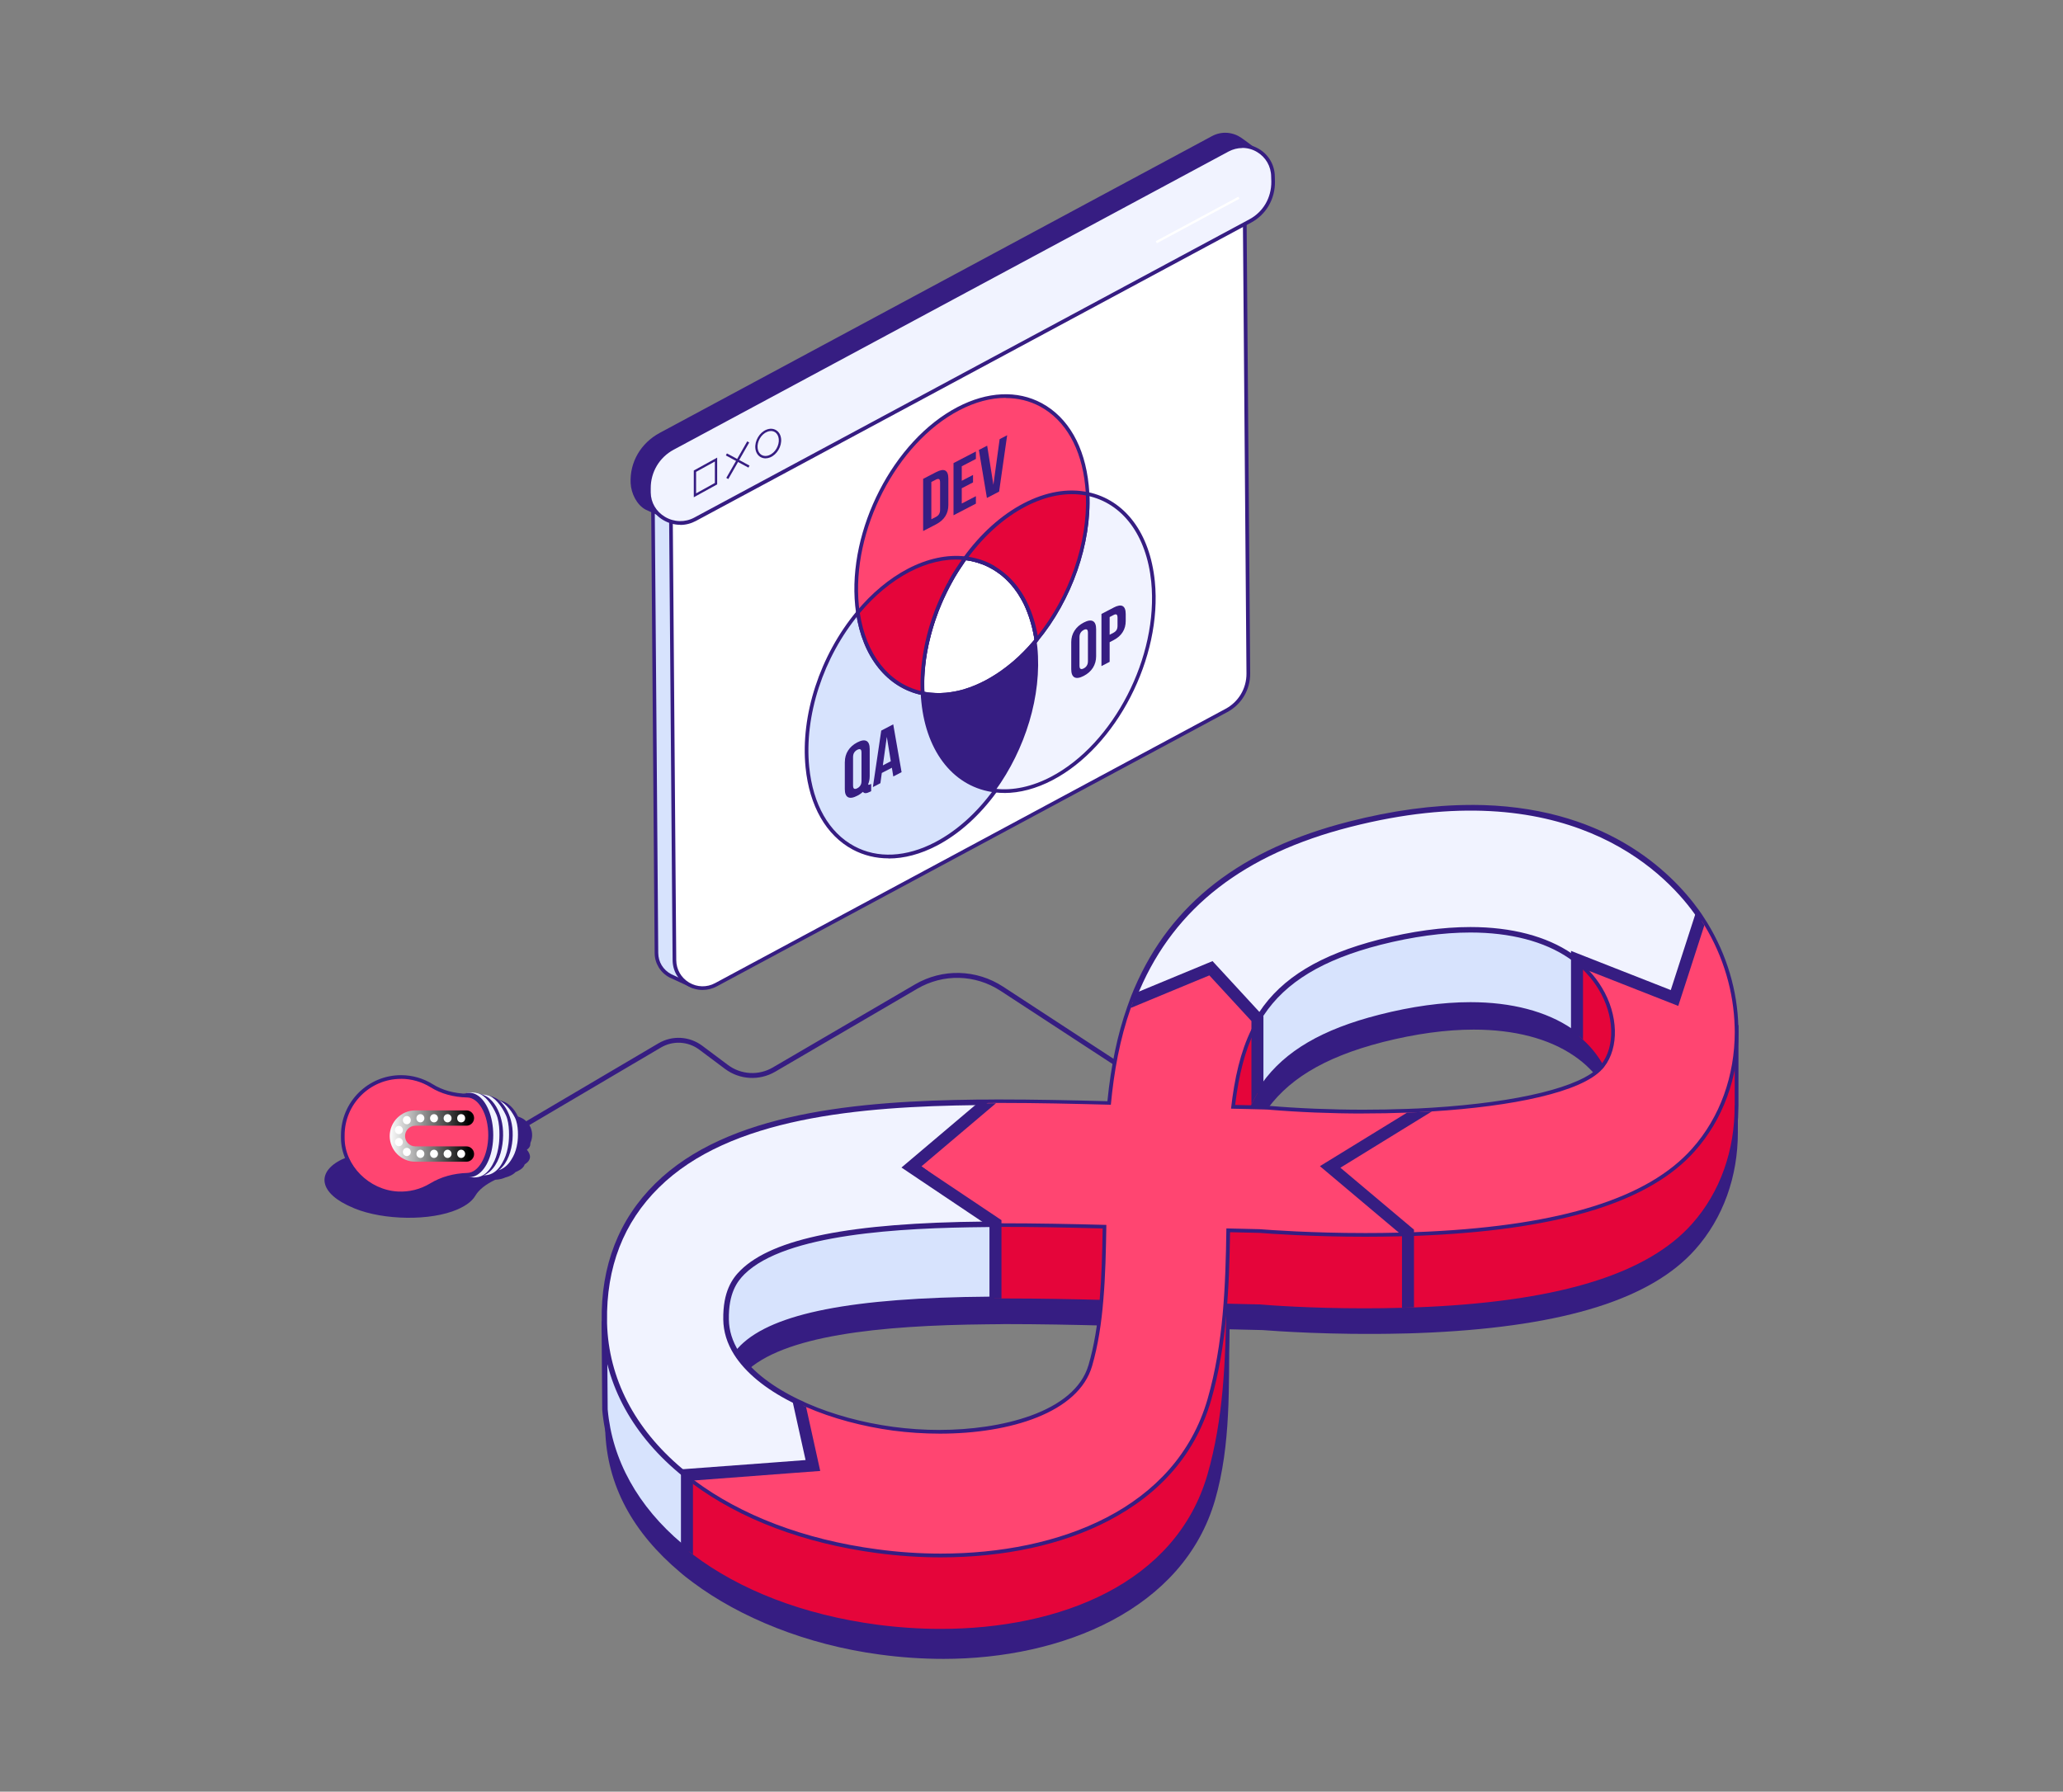<?xml version="1.0" encoding="UTF-8"?>
<svg xmlns="http://www.w3.org/2000/svg" xmlns:xlink="http://www.w3.org/1999/xlink" viewBox="0 0 395.33 343.4">
  <rect x="0" y="0" width="395.33" height="343.4" fill="#808080" stroke="none"/>
  <defs>
    <style>
      .cls-1 {
        fill: #f1f3ff;
      }

      .cls-2 {
        isolation: isolate;
      }

      .cls-3 {
        fill: #fff;
      }

      .cls-4 {
        fill: url(#_Безымянный_градиент_17-2);
      }

      .cls-5 {
        fill: #361d82;
      }

      .cls-6 {
        mix-blend-mode: screen;
      }

      .cls-7 {
        fill: #e5053a;
      }

      .cls-8 {
        fill: #ff4571;
      }

      .cls-9 {
        fill: #d7e3fd;
      }

      .cls-10 {
        fill: url(#_Безымянный_градиент_19);
      }

      .cls-11 {
        fill: url(#_Безымянный_градиент_18);
      }

      .cls-12 {
        fill: url(#_Безымянный_градиент_17);
      }
    </style>
    <linearGradient id="_Безымянный_градиент_17" data-name="Безымянный градиент 17" x1="197.69" y1="269.06" x2="198.13" y2="269.06" gradientTransform="translate(0 -156.57) rotate(2) skewX(2)" gradientUnits="userSpaceOnUse">
      <stop offset="0" stop-color="#ffd352"/>
      <stop offset="1" stop-color="#ffa61f"/>
    </linearGradient>
    <linearGradient id="_Безымянный_градиент_17-2" data-name="Безымянный градиент 17" x1="164.4" y1="270.17" x2="184.95" y2="270.17" xlink:href="#_Безымянный_градиент_17"/>
    <linearGradient id="_Безымянный_градиент_19" data-name="Безымянный градиент 19" x1="9189.91" y1="217.54" x2="9197" y2="217.54" gradientTransform="translate(9283.27) rotate(-180) scale(1 -1)" gradientUnits="userSpaceOnUse">
      <stop offset="0" stop-color="#1a1e53"/>
      <stop offset=".99" stop-color="#6977a2"/>
    </linearGradient>
    <linearGradient id="_Безымянный_градиент_18" data-name="Безымянный градиент 18" x1="2915.79" y1="-2405.26" x2="2915.79" y2="-2420.57" gradientTransform="translate(2495.12 -2698.05) rotate(90) scale(1 -1)" gradientUnits="userSpaceOnUse">
      <stop offset="0" stop-color="#000"/>
      <stop offset="1" stop-color="#fff"/>
    </linearGradient>
  </defs>
  <g class="cls-2">
    <g id="Layer_1" data-name="Layer 1">
      <g>
        <path class="cls-5" d="M97.49,217.97l-.48-.81,29.16-17.19c2.64-1.56,5.94-1.38,8.4.46l4.92,3.68c2.51,1.88,5.88,2.07,8.59.49l27.23-15.91c5.3-3.1,11.79-2.93,16.92.42l25.28,16.52-.51.79-25.28-16.52c-4.84-3.16-10.95-3.31-15.94-.4l-27.23,15.91c-3.04,1.77-6.81,1.56-9.63-.55l-4.92-3.68c-2.15-1.61-5.04-1.77-7.36-.4l-29.16,17.19Z"/>
        <g>
          <g>
            <g>
              <path class="cls-9" d="M230.41,134.73l-97.72,54.26-4.22-1.95c-1.53-.81-2.65-2.4-2.67-4.37l-.67-85.6c-.03-3.76,2.03-7.23,5.34-9.02l97.28-52.28c1.77-.95,3.74-.71,5.2.3,1.25.87,3.14,2.36,3.14,2.36l-.33,87.29c.03,3.76-2.03,7.23-5.34,9.02Z"/>
              <path class="cls-5" d="M132.7,189.38l-4.38-2.02c-1.76-.92-2.86-2.72-2.87-4.69l-.67-85.6c-.03-3.91,2.09-7.48,5.53-9.33l97.28-52.28c1.78-.95,3.91-.83,5.57.32,1.25.87,3.14,2.35,3.16,2.37l.14.11v.17s-.34,87.29-.34,87.29c.03,3.9-2.09,7.47-5.53,9.32l-97.88,54.34ZM230.1,35.52c-.75,0-1.5.18-2.19.55l-97.28,52.28c-3.21,1.73-5.19,5.06-5.16,8.7l.67,85.6c.01,1.73.94,3.25,2.48,4.06l4.04,1.87,97.57-54.17c3.21-1.73,5.18-5.06,5.16-8.7l.33-87.12c-.45-.36-1.95-1.52-2.99-2.24-.79-.55-1.72-.83-2.64-.83Z"/>
            </g>
            <g>
              <path class="cls-3" d="M235.01,136.17l-97.82,52.57c-3.58,1.93-7.93-.65-7.96-4.72l-.68-86.21c-.02-2.95,1.59-5.68,4.19-7.08l97.82-52.57c3.58-1.93,7.93.65,7.96,4.72l.68,86.21c.02,2.96-1.59,5.68-4.19,7.08Z"/>
              <path class="cls-5" d="M134.64,189.74c-1.01,0-2.02-.27-2.93-.81-1.75-1.04-2.81-2.87-2.82-4.91l-.68-86.21c-.02-3.09,1.65-5.93,4.38-7.39l97.82-52.57c1.79-.96,3.91-.92,5.66.12,1.75,1.04,2.81,2.87,2.82,4.91l.68,86.21c.02,3.09-1.65,5.93-4.38,7.39l-97.82,52.57c-.86.46-1.79.69-2.73.69ZM233.13,37.87c-.82,0-1.64.2-2.39.61l-97.82,52.57c-2.49,1.34-4.03,3.93-4.01,6.76l.68,86.21c.01,1.79.94,3.4,2.48,4.31,1.54.91,3.39.95,4.96.1l97.82-52.57c2.5-1.34,4.03-3.93,4.01-6.77l-.68-86.21c-.01-1.79-.94-3.4-2.48-4.3-.8-.47-1.69-.71-2.57-.71Z"/>
            </g>
            <g>
              <g>
                <g>
                  <path class="cls-12" d="M198.13,120.18c-.13-.53-.27-1.05-.43-1.56.16.5.3,1.02.43,1.56Z"/>
                  <g>
                    <path class="cls-9" d="M190.73,151.53c-3.15,4.35-7.03,7.94-11.36,10.21-12.17,6.36-23.2-.21-24.65-14.69-1.02-10.19,2.98-21.56,9.67-29.63,2.82-3.4,6.12-6.21,9.73-8.1,3.8-1.99,7.5-2.71,10.82-2.32-.14.19-.28.39-.42.59-.32.47-.64.94-.95,1.43-.15.23-.29.46-.43.69-.15.23-.29.46-.42.7-.14.23-.28.47-.41.71-.11.2-.23.4-.34.6-.02.04-.04.07-.06.11-.13.24-.26.48-.38.72-.13.24-.25.49-.37.73-.12.25-.24.49-.36.74-.01.02-.02.04-.03.06-.11.23-.21.45-.31.68-.12.27-.24.55-.36.82-.2.48-.4.96-.58,1.44-.2.52-.39,1.04-.57,1.57-.09.26-.18.52-.26.78-.09.26-.17.52-.24.79-.08.26-.16.53-.23.79,0,0,0,0,0,.01-.07.26-.14.52-.21.78-.12.45-.23.9-.32,1.35-.04.15-.07.3-.1.45-.05.21-.09.43-.13.65-.02.08-.03.16-.04.23-.04.17-.07.34-.09.5-.03.19-.07.37-.09.56-.04.22-.07.43-.1.65-.04.28-.08.56-.11.83-.02.15-.04.31-.05.47-.05.46-.09.92-.13,1.38-.01.19-.02.37-.03.56,0,.14-.02.28-.02.42,0,.24-.02.48-.02.72,0,.27,0,.53,0,.79,0,.53.01,1.05.04,1.57l.09.02c.12.03.25.05.37.07.12.02.25.05.38.06.09.02.19.03.29.04.15.02.29.03.44.04,1.26.13,2.57.09,3.93-.12.31-.05.62-.1.93-.16.25-.05.49-.1.74-.17.35-.09.7-.19,1.06-.3,1.27-.39,2.56-.92,3.87-1.61.23-.12.45-.24.67-.37.19-.11.38-.22.58-.33,1.32-.78,2.58-1.68,3.8-2.69.16-.13.31-.26.47-.4.69-.59,1.36-1.22,2-1.87.19-.19.38-.39.57-.59.19-.2.37-.4.56-.6.2-.22.4-.44.59-.67.16-.19.33-.38.49-.57.07.44.12.89.17,1.34.93,9.33-2.34,19.65-8.04,27.52Z"/>
                    <path class="cls-5" d="M170.29,164.52c-2.46,0-4.8-.57-6.92-1.71-5.06-2.73-8.26-8.32-9-15.72-1-9.99,2.74-21.44,9.75-29.89,2.9-3.51,6.3-6.34,9.84-8.19,3.73-1.95,7.54-2.77,11.03-2.36l.6.07-.36.49c-.14.19-.28.38-.41.58-.32.46-.64.93-.95,1.42-.14.22-.29.46-.43.68-.14.23-.28.46-.42.69-.14.23-.27.47-.4.71l-.5.91c-.09.17-.18.34-.27.52-.13.25-.25.49-.37.73l-.06.12c-.1.2-.2.41-.29.61-.14.29-.24.52-.35.75-.12.27-.24.54-.36.81-.2.47-.4.95-.58,1.43-.2.52-.39,1.04-.56,1.56-.1.3-.18.53-.25.77-.09.26-.17.52-.24.78-.07.22-.13.43-.19.64l-.07.24c-.06.24-.12.46-.18.68-.12.44-.22.89-.32,1.33-.03.11-.05.21-.07.31l-.03.14c-.05.21-.09.42-.13.64-.02.08-.03.15-.04.21-.04.18-.06.33-.09.48l-.02.1c-.03.16-.06.32-.08.49-.04.22-.07.43-.1.64-.04.28-.08.56-.11.83-.02.15-.04.3-.05.46-.05.47-.09.92-.13,1.37-.01.18-.02.37-.03.55,0,.14-.02.28-.02.42,0,.24-.02.47-.02.71,0,.27,0,.53,0,.79,0,.43,0,.86.03,1.28.06.01.11.02.17.03.13.02.24.05.36.06.11.02.2.03.29.04.14.02.28.03.42.04,1.24.13,2.53.09,3.85-.11.3-.05.61-.1.92-.16.25-.05.49-.1.73-.16.35-.08.69-.18,1.04-.29,1.24-.38,2.52-.91,3.81-1.58.22-.12.44-.23.66-.36.2-.11.38-.22.57-.33,1.27-.75,2.53-1.64,3.76-2.66.16-.13.31-.26.47-.39.71-.61,1.38-1.24,1.98-1.86.19-.19.38-.38.56-.58.16-.17.32-.34.48-.52l.07-.08c.19-.21.39-.43.58-.66.17-.19.33-.38.49-.57l.5-.59.12.77c.07.45.12.9.17,1.36.91,9.12-2.12,19.5-8.11,27.77h0c-3.28,4.53-7.25,8.1-11.48,10.31-3.14,1.64-6.28,2.47-9.25,2.47ZM183.21,107.24c-2.87,0-5.92.81-8.93,2.38-3.45,1.81-6.78,4.58-9.62,8.02-6.9,8.31-10.57,19.57-9.59,29.37.72,7.17,3.78,12.56,8.63,15.17,4.46,2.4,9.96,2.14,15.5-.76,4.13-2.16,8.02-5.65,11.24-10.1h0c5.89-8.13,8.88-18.33,7.98-27.28-.02-.18-.04-.36-.06-.55-.19.22-.38.44-.58.65l-.07.08c-.16.18-.33.36-.49.53-.19.2-.38.4-.58.59-.62.63-1.3,1.27-2.02,1.89-.16.14-.32.27-.48.41-1.25,1.04-2.55,1.96-3.84,2.72-.19.12-.39.23-.59.34-.22.13-.45.25-.68.37-1.34.69-2.66,1.24-3.94,1.63-.36.11-.72.21-1.08.3-.25.06-.5.12-.76.17-.32.06-.63.12-.95.17-1.38.21-2.73.25-4.01.12-.14,0-.29-.02-.45-.04-.1-.01-.2-.03-.3-.05-.11-.01-.25-.04-.38-.06-.12-.02-.25-.04-.38-.07l-.26-.06-.1-.28c-.02-.53-.04-1.06-.04-1.59,0-.26,0-.52,0-.79,0-.25.01-.5.02-.74,0-.14.01-.29.02-.43,0-.18.02-.37.03-.56.03-.46.08-.93.13-1.39.01-.16.03-.31.05-.47.03-.28.07-.57.12-.84.03-.21.06-.43.1-.66.02-.16.05-.33.08-.5l.36-.03-.35-.06c.03-.16.05-.32.09-.49,0-.05.02-.15.04-.24.04-.21.08-.43.13-.64l.03-.14c.02-.11.05-.22.07-.33.1-.44.21-.9.33-1.35.06-.25.13-.5.2-.75l.05-.19c.06-.22.12-.43.19-.65.07-.26.16-.53.25-.79.07-.24.15-.48.24-.72.2-.59.39-1.12.59-1.64.18-.49.38-.97.59-1.45.12-.28.24-.55.36-.82.1-.23.21-.46.32-.69l.05-.09c.08-.18.18-.39.29-.6l.06-.12c.12-.25.25-.49.37-.74.09-.17.18-.35.28-.53l.51-.92c.13-.24.27-.48.41-.72.14-.23.28-.47.43-.7.14-.23.29-.47.44-.69.31-.49.63-.97.96-1.44.02-.03.04-.06.06-.09-.36-.03-.72-.04-1.09-.04Z"/>
                  </g>
                </g>
                <g>
                  <path class="cls-1" d="M201.55,149.2c-3.8,1.99-7.5,2.72-10.82,2.33-7.31-.85-12.83-7.07-13.82-17.02-.06-.54-.09-1.09-.12-1.63l.09.02c.12.03.25.05.37.07.12.02.25.05.38.06.09.02.19.03.29.04.15.02.29.03.44.04,1.26.13,2.57.09,3.93-.12.31-.05.62-.1.93-.16.25-.05.49-.1.74-.17.35-.09.7-.19,1.06-.3,1.27-.39,2.56-.92,3.87-1.61.23-.12.45-.24.67-.37.19-.11.38-.22.58-.33,1.32-.78,2.58-1.68,3.8-2.69.16-.13.31-.26.47-.4.69-.59,1.36-1.22,2-1.87.19-.19.38-.39.57-.59.19-.2.37-.4.56-.6.2-.22.4-.44.59-.67.16-.19.33-.38.49-.57-.04-.29-.09-.57-.14-.85-.05-.28-.1-.56-.16-.83-.06-.27-.12-.54-.18-.81-.13-.53-.27-1.05-.43-1.56-.08-.25-.16-.5-.25-.74-.07-.21-.15-.41-.23-.61-.06-.16-.13-.32-.2-.49-.07-.18-.15-.36-.23-.54-.03-.07-.06-.13-.09-.2-.06-.14-.12-.27-.19-.41-.07-.14-.14-.27-.2-.41-.04-.08-.08-.15-.12-.22-.09-.18-.19-.34-.29-.52-.11-.2-.23-.4-.36-.6,0-.02-.02-.04-.04-.06-.11-.18-.23-.36-.35-.53-.17-.25-.34-.48-.52-.71-.24-.31-.49-.61-.74-.9-.08-.09-.16-.18-.24-.27-.1-.11-.2-.22-.31-.32-.02-.02-.05-.05-.08-.07-.13-.13-.26-.26-.39-.38-.09-.09-.19-.18-.29-.25-.05-.05-.11-.1-.16-.14-.1-.09-.2-.18-.31-.26-.1-.08-.2-.16-.31-.24-.09-.07-.17-.13-.26-.19-.16-.12-.31-.23-.47-.33-.18-.12-.37-.24-.56-.36h0c-.17-.1-.34-.2-.51-.29-.43-.24-.87-.45-1.32-.63-.12-.05-.24-.1-.36-.14-.29-.11-.57-.21-.86-.3-.16-.05-.31-.1-.47-.13-.06-.02-.12-.04-.18-.05-.18-.04-.37-.09-.56-.13h-.02c-.17-.04-.35-.07-.54-.1-.07-.02-.13-.02-.2-.03-.17-.03-.34-.05-.52-.07h-.02c3.15-4.35,7.04-7.94,11.36-10.21,4.3-2.25,8.45-2.88,12.09-2.12,6.67,1.38,11.62,7.44,12.56,16.81,1.45,14.48-7.24,31.37-19.41,37.73Z"/>
                  <path class="cls-5" d="M192.46,151.98c-.6,0-1.19-.03-1.77-.1-7.74-.9-13.15-7.54-14.13-17.33-.06-.55-.1-1.1-.12-1.65l-.02-.45.54.11c.11.03.23.05.34.06.13.02.24.05.36.06.11.02.2.03.29.04.14.02.28.03.42.04,1.24.13,2.53.09,3.85-.11.3-.05.61-.1.92-.16.25-.05.49-.1.73-.16.35-.08.69-.18,1.04-.29,1.24-.38,2.52-.91,3.81-1.58.22-.12.44-.23.66-.36.2-.11.38-.22.57-.33,1.27-.75,2.53-1.64,3.76-2.66.16-.13.31-.26.47-.39.71-.61,1.38-1.24,1.98-1.86.19-.19.38-.38.56-.58.16-.17.32-.34.48-.52l.07-.08c.19-.21.39-.43.58-.66.13-.15.26-.3.38-.45-.04-.23-.07-.46-.11-.69-.05-.27-.1-.55-.16-.81-.06-.27-.12-.53-.18-.8-.13-.52-.27-1.04-.43-1.53-.08-.25-.16-.49-.24-.73-.07-.21-.14-.41-.22-.6-.06-.16-.13-.32-.19-.48-.07-.19-.14-.36-.22-.53-.03-.07-.05-.13-.08-.18-.07-.15-.13-.28-.19-.41l-.21-.41c-.03-.06-.06-.12-.09-.17-.1-.19-.18-.33-.26-.47l-.05-.08c-.11-.2-.23-.38-.34-.57l-.05-.08c-.11-.18-.22-.35-.34-.52-.17-.25-.34-.48-.51-.7-.23-.31-.48-.6-.73-.88-.08-.09-.16-.17-.24-.26-.1-.12-.2-.22-.3-.31l-.08-.08c-.12-.13-.25-.25-.38-.37-.09-.08-.17-.16-.27-.24-.07-.06-.11-.1-.15-.13-.12-.11-.22-.19-.31-.27-.1-.08-.19-.16-.3-.23-.09-.07-.16-.13-.25-.18-.17-.13-.31-.23-.47-.33-.16-.1-.31-.2-.47-.3h0l-.09-.05c-.16-.1-.32-.19-.49-.28-.43-.24-.86-.44-1.29-.62-.12-.05-.23-.09-.34-.13-.29-.11-.57-.21-.85-.29-.16-.05-.31-.09-.46-.13-.08-.03-.13-.04-.18-.05-.18-.04-.36-.09-.55-.13-.19-.04-.36-.07-.54-.1-.08-.02-.13-.02-.18-.03-.19-.03-.36-.06-.52-.08l-.6-.07.33-.49c3.28-4.53,7.25-8.1,11.49-10.31,4.23-2.21,8.49-2.96,12.33-2.15,7.11,1.48,11.91,7.87,12.83,17.12,1.46,14.58-7.33,31.67-19.6,38.08h0c-3.11,1.63-6.28,2.47-9.26,2.47ZM177.16,133.31c.02.39.06.78.1,1.17.95,9.45,6.12,15.85,13.51,16.7,3.34.39,7.01-.4,10.62-2.29h0c12.03-6.29,20.65-23.06,19.22-37.38-.9-8.92-5.49-15.09-12.28-16.5-3.67-.77-7.78-.05-11.86,2.09-3.99,2.08-7.74,5.4-10.89,9.62.06,0,.12.02.19.03.16.02.35.06.53.1.2.04.4.09.58.13.08.02.15.04.22.06.14.03.31.08.47.13.29.08.59.19.88.3.11.04.24.09.37.14.45.19.91.4,1.35.65.15.08.29.16.44.25l.09.05c.19.12.38.24.57.37.16.11.32.22.49.34.08.05.17.12.27.2.1.07.2.15.31.24.11.09.22.18.33.28.03.02.1.08.16.14.08.07.18.16.29.25.14.13.28.26.41.4,0,0,.04.04.08.07.1.1.21.21.31.33.08.08.16.17.25.27.26.29.51.6.76.92.18.24.36.48.53.73.12.17.24.36.36.54l.06.09c.12.19.24.38.35.58l.04.08c.09.15.17.3.25.46.05.09.09.16.12.23l.2.41c.07.13.13.27.2.41.03.05.06.12.09.2.08.17.16.36.23.55.07.16.14.32.2.49.08.2.16.41.23.62.09.24.17.49.25.75.16.51.31,1.04.44,1.58.07.27.13.54.19.82.06.27.11.55.16.83.05.29.1.57.14.86l.02.16-.1.12c-.16.19-.33.39-.49.58-.19.23-.4.45-.59.67l-.07.08c-.16.18-.33.36-.49.53-.19.2-.38.4-.58.59-.62.63-1.3,1.27-2.02,1.89-.16.14-.32.27-.48.41-1.25,1.04-2.55,1.96-3.84,2.72-.19.12-.39.23-.59.34-.22.13-.45.25-.68.37-1.34.69-2.66,1.24-3.94,1.63-.36.11-.72.21-1.08.3-.25.06-.5.12-.76.17-.32.06-.63.12-.95.17-1.38.21-2.73.25-4.01.12-.14,0-.29-.02-.45-.04-.1-.01-.2-.03-.3-.05-.11-.01-.25-.04-.38-.06,0,0,0,0-.01,0Z"/>
                </g>
                <g>
                  <path class="cls-8" d="M198.61,122.67c-.04-.29-.09-.57-.14-.85-.05-.28-.1-.56-.16-.83-.06-.27-.12-.54-.18-.81-.13-.53-.27-1.05-.43-1.56-.08-.25-.16-.5-.25-.74-.07-.21-.15-.41-.23-.61-.06-.16-.13-.32-.2-.49-.07-.18-.15-.36-.23-.54-.03-.07-.06-.13-.09-.2-.06-.14-.12-.27-.19-.41-.07-.14-.14-.27-.2-.41-.04-.08-.08-.15-.12-.22-.09-.18-.19-.34-.29-.52-.11-.2-.23-.4-.36-.6,0-.02-.02-.04-.04-.06-.11-.18-.23-.36-.35-.53-.17-.25-.34-.48-.52-.71-.24-.31-.49-.61-.74-.9-.08-.09-.16-.18-.24-.27-.1-.11-.2-.22-.31-.32-.02-.02-.05-.05-.08-.07-.13-.13-.26-.26-.39-.38-.09-.09-.19-.18-.29-.25-.05-.05-.11-.1-.16-.14-.1-.09-.2-.18-.31-.26-.1-.08-.2-.16-.31-.24-.09-.07-.17-.13-.26-.19-.16-.12-.31-.23-.47-.33-.18-.12-.37-.24-.56-.36h0c-.17-.1-.34-.2-.51-.29-.43-.24-.87-.45-1.32-.63-.12-.05-.24-.1-.36-.14-.29-.11-.57-.21-.86-.3-.16-.05-.31-.1-.47-.13-.06-.02-.12-.04-.18-.05-.18-.04-.37-.09-.56-.13h-.02c-.17-.04-.35-.07-.54-.1-.07-.02-.13-.02-.2-.03-.17-.03-.34-.05-.52-.07h-.02c-.14.19-.28.39-.42.59-.32.47-.64.94-.95,1.43-.15.23-.29.46-.43.69-.15.23-.29.46-.42.7-.14.23-.28.47-.41.71-.11.2-.23.4-.34.6-.02.04-.04.07-.06.11-.13.24-.26.48-.38.72-.13.24-.25.49-.37.73-.12.25-.24.49-.36.74-.01.02-.02.04-.03.06-.11.23-.21.45-.31.68-.12.27-.24.55-.36.82-.2.48-.4.96-.58,1.44-.2.52-.39,1.04-.57,1.57-.09.26-.18.52-.26.78-.09.26-.17.52-.24.79-.08.26-.16.53-.23.79,0,0,0,0,0,.01-.07.26-.14.52-.21.78-.12.45-.23.9-.32,1.35-.04.15-.07.3-.1.45-.05.21-.09.43-.13.65-.02.08-.03.16-.04.23-.04.17-.07.34-.09.5-.03.19-.07.37-.09.56-.04.22-.07.43-.1.65-.04.28-.08.56-.11.83-.02.15-.04.31-.05.47-.05.46-.09.92-.13,1.38-.01.19-.02.37-.03.56,0,.14-.02.28-.02.42,0,.24-.02.48-.02.72,0,.27,0,.53,0,.79,0,.53.01,1.05.04,1.57-6.34-1.32-11.13-6.86-12.39-15.46-.07-.44-.12-.89-.17-1.34-1.45-14.48,7.24-31.37,19.41-37.73,12.16-6.36,23.2.22,24.65,14.69.06.54.09,1.09.12,1.63.46,9.75-3.46,20.36-9.8,28Z"/>
                  <path class="cls-5" d="M177.16,133.32l-.45-.09c-6.69-1.39-11.43-7.28-12.66-15.76-.07-.44-.12-.9-.17-1.36-1.46-14.58,7.33-31.67,19.59-38.08,5.75-3.01,11.49-3.27,16.15-.76,5.07,2.73,8.27,8.32,9.01,15.73.06.55.09,1.1.12,1.65.45,9.53-3.33,20.35-9.88,28.24l-.5.61-.12-.78c-.04-.29-.09-.57-.14-.84-.05-.27-.1-.55-.16-.81-.06-.27-.12-.53-.18-.8-.13-.52-.27-1.04-.43-1.53-.08-.25-.16-.49-.24-.73-.07-.21-.14-.41-.22-.6-.06-.16-.13-.32-.19-.48-.07-.19-.14-.36-.22-.53-.03-.07-.05-.13-.08-.18-.07-.15-.13-.28-.19-.41l-.21-.41c-.03-.06-.06-.12-.09-.17-.1-.19-.18-.33-.26-.47l-.05-.08c-.11-.2-.23-.38-.34-.57l-.05-.08c-.11-.18-.22-.35-.34-.52-.17-.25-.34-.48-.51-.7-.23-.31-.48-.6-.73-.88-.08-.09-.16-.17-.24-.26-.1-.12-.2-.22-.3-.31l-.08-.08c-.12-.13-.25-.25-.38-.37-.09-.08-.17-.16-.27-.24-.07-.06-.11-.1-.15-.13-.12-.11-.22-.19-.31-.27-.1-.08-.19-.16-.3-.23-.09-.07-.16-.13-.25-.18-.17-.13-.31-.23-.47-.33-.16-.1-.31-.2-.47-.3h0l-.09-.05c-.16-.1-.32-.19-.49-.28-.43-.24-.86-.44-1.29-.62-.12-.05-.23-.09-.34-.13-.29-.11-.57-.21-.85-.29-.16-.05-.31-.09-.46-.13-.08-.03-.13-.04-.18-.05-.18-.04-.36-.09-.55-.13-.19-.04-.36-.07-.54-.1-.08-.02-.13-.02-.18-.03-.12-.02-.23-.04-.34-.05-.1.14-.2.27-.29.41-.32.46-.64.93-.95,1.42-.14.22-.29.46-.43.68-.14.23-.28.46-.42.69-.14.23-.27.47-.4.71l-.5.91c-.09.17-.18.34-.27.52-.13.25-.25.49-.37.73l-.06.12c-.1.2-.2.41-.29.61-.14.29-.24.52-.35.75-.12.27-.24.54-.36.81-.2.47-.4.95-.58,1.43-.2.52-.39,1.04-.56,1.56-.1.3-.18.53-.25.77-.09.26-.17.52-.24.78-.07.22-.13.43-.19.64l-.07.24c-.06.24-.12.46-.18.68-.12.44-.22.89-.32,1.33-.03.11-.05.21-.07.31l-.03.14c-.05.21-.09.42-.13.64-.02.08-.03.15-.04.21-.04.18-.06.33-.09.48l-.02.1c-.03.16-.06.32-.08.49-.04.22-.07.43-.1.64-.04.28-.08.56-.11.83-.02.15-.04.3-.05.46-.05.47-.09.92-.13,1.37-.01.18-.02.37-.03.55,0,.14-.02.28-.02.42,0,.24-.02.47-.02.71,0,.27,0,.53,0,.79,0,.52.01,1.04.04,1.56l.02.45ZM192.71,76.26c-2.85,0-5.88.8-8.91,2.39-12.03,6.29-20.65,23.06-19.22,37.39.05.45.1.89.17,1.32,1.16,7.98,5.51,13.58,11.67,15.07-.01-.38-.02-.75-.02-1.13,0-.26,0-.52,0-.79,0-.25.01-.5.02-.74,0-.14.01-.29.02-.43,0-.18.02-.37.03-.56.03-.46.08-.93.13-1.39.01-.16.03-.31.05-.47.03-.28.07-.57.12-.84.03-.21.06-.43.1-.66.02-.16.05-.33.08-.5l.36-.03-.35-.06c.03-.16.05-.32.09-.49,0-.05.02-.15.04-.24.04-.21.08-.43.13-.64l.03-.14c.02-.11.05-.22.07-.33.1-.44.21-.9.33-1.35.06-.25.13-.5.2-.75l.05-.19c.06-.22.12-.43.19-.65.07-.26.16-.53.25-.79.07-.24.15-.48.24-.72.2-.59.39-1.12.59-1.64.18-.49.38-.97.59-1.45.12-.28.24-.55.36-.82.1-.23.21-.46.32-.69l.05-.09c.08-.18.18-.39.29-.6l.06-.12c.12-.25.25-.49.37-.74.09-.17.18-.35.28-.53l.51-.92c.13-.24.27-.48.41-.72.14-.23.28-.47.43-.7.14-.23.29-.47.44-.69.31-.49.63-.97.96-1.44.14-.2.28-.4.42-.59l.11-.15h.19c.23.03.41.06.59.09.06,0,.14.01.23.04.16.02.35.06.53.1.2.04.4.09.58.13.08.02.15.04.22.06.14.03.31.08.47.13.29.08.59.19.88.3.11.04.24.09.37.14.45.19.91.4,1.35.65.15.08.29.16.44.25l.09.05c.19.12.38.24.57.37.16.11.32.22.49.34.08.05.17.12.27.2.1.07.2.15.31.24.11.09.22.18.33.28.03.02.1.08.16.14.08.07.18.16.29.25.14.13.28.26.41.4,0,0,.04.04.08.07.1.1.21.21.31.33.08.08.16.17.25.27.26.29.51.6.76.92.18.24.36.48.53.73.12.17.24.36.36.54l.06.09c.12.19.24.38.35.58l.04.08c.09.15.17.3.25.46.05.09.09.16.12.23l.2.41c.07.13.13.27.2.41.03.05.06.12.09.2.08.17.16.36.23.55.07.16.14.32.2.49.08.2.16.41.23.62.09.24.17.49.25.75.16.51.31,1.04.44,1.58.07.27.13.54.19.82.06.27.11.55.16.83,0,.03,0,.05.01.08,6.14-7.7,9.66-18.03,9.22-27.15-.03-.54-.06-1.08-.12-1.61-.72-7.17-3.79-12.56-8.64-15.18-2.01-1.08-4.24-1.62-6.58-1.62Z"/>
                </g>
                <g>
                  <path class="cls-7" d="M196.31,96.78c-4.33,2.26-8.22,5.86-11.36,10.21h.02c.17.02.35.05.52.08.07,0,.14.01.2.03.18.03.36.06.54.1h.02c.19.04.38.08.56.13.06.02.12.03.18.05.16.04.32.08.47.13.29.09.58.18.86.3.12.04.24.09.36.14.45.18.89.4,1.32.63.17.09.34.19.51.29h0c.19.11.38.23.56.36.16.1.31.21.47.33.09.06.17.12.26.19.11.08.21.16.31.24.1.08.21.17.31.26.05.04.11.09.16.14.1.08.19.17.29.25.14.13.27.25.39.38.02.02.05.05.08.07.1.1.21.21.31.32.08.09.16.17.24.27.25.29.5.59.74.9.18.23.35.47.52.71.12.17.24.35.35.53.02.02.03.04.04.06.12.2.24.39.36.6.1.17.2.34.29.52.04.08.08.15.12.22.07.13.14.27.2.41.07.13.13.27.19.41.03.06.06.13.09.2.08.18.16.36.23.54.07.16.14.32.2.49.08.2.16.4.23.61.09.24.17.49.25.74.16.5.3,1.02.43,1.56.07.27.13.54.18.81.06.27.11.55.16.83.05.28.09.56.14.85,6.34-7.64,10.26-18.25,9.8-28-3.64-.77-7.79-.13-12.09,2.12Z"/>
                  <path class="cls-5" d="M198.37,123.5l-.12-.78c-.04-.29-.09-.57-.14-.84-.05-.27-.1-.55-.16-.81-.06-.27-.12-.53-.18-.8-.13-.52-.27-1.04-.43-1.53-.08-.25-.16-.49-.24-.73-.07-.21-.14-.41-.22-.6-.06-.16-.13-.32-.19-.48-.07-.19-.14-.36-.22-.53-.03-.07-.05-.13-.08-.18-.07-.15-.13-.28-.19-.41l-.21-.41c-.03-.06-.06-.12-.09-.17-.1-.19-.18-.33-.26-.47l-.05-.08c-.11-.2-.23-.38-.34-.57l-.05-.08c-.11-.18-.22-.35-.34-.52-.17-.25-.34-.48-.51-.7-.23-.31-.48-.6-.73-.88-.08-.09-.16-.17-.23-.26-.1-.12-.2-.22-.3-.31l-.08-.08c-.12-.13-.25-.25-.38-.37-.09-.09-.18-.16-.27-.24-.06-.06-.11-.1-.15-.13-.12-.11-.22-.19-.31-.27-.1-.08-.19-.15-.3-.23-.09-.07-.16-.13-.25-.18-.17-.13-.31-.23-.47-.33-.16-.1-.31-.2-.47-.3h0l-.09-.05c-.16-.1-.32-.19-.49-.28-.43-.24-.86-.44-1.29-.62-.12-.05-.23-.09-.34-.13-.29-.11-.57-.21-.85-.29-.16-.05-.31-.09-.46-.13-.08-.03-.13-.04-.18-.05-.18-.04-.36-.09-.55-.13-.19-.04-.36-.07-.54-.1-.08-.02-.13-.02-.18-.03-.19-.03-.35-.06-.52-.07l-.6-.07.33-.49c3.28-4.53,7.25-8.1,11.49-10.31h0c4.23-2.21,8.49-2.96,12.33-2.15l.27.06v.27c.47,9.53-3.32,20.35-9.87,28.24l-.5.61ZM190.62,108.53l.09.05c.19.12.38.24.57.37.16.11.32.22.49.34.08.05.17.12.27.2.1.07.2.15.31.24.11.09.22.18.33.28.03.02.1.08.16.14.08.06.18.15.28.24.15.14.29.27.42.41,0,0,.04.04.08.07.1.1.21.21.31.33.08.08.16.17.25.27.26.29.51.6.76.92.18.24.36.48.53.73.12.17.24.36.36.54l.06.09c.12.19.24.38.35.58l.04.08c.09.15.17.3.25.46.05.09.09.16.12.23l.2.41c.07.13.13.27.2.41.03.05.06.12.09.2.08.17.16.36.23.55.07.16.14.32.2.49.08.2.16.41.23.62.09.24.17.49.25.75.16.51.31,1.04.44,1.58.07.27.13.54.19.82.06.27.11.55.16.83,0,.03,0,.05.01.08,6.08-7.63,9.59-17.83,9.24-26.88-3.6-.68-7.6.05-11.59,2.14h0c-3.99,2.08-7.74,5.4-10.89,9.62.06,0,.13.02.19.03.16.02.35.06.53.1.2.04.4.09.58.13.08.02.15.04.22.06.14.03.31.08.47.13.29.08.59.19.88.3.11.04.24.09.37.14.45.18.91.4,1.35.65.15.08.29.16.44.25Z"/>
                </g>
                <path class="cls-4" d="M184.95,106.99c-.14.19-.28.39-.42.59-.32.47-.64.94-.95,1.43-.15.22-.29.46-.43.69-.15.23-.29.46-.42.7-.14.23-.28.47-.41.71-.11.2-.23.4-.34.6-.02.04-.04.07-.06.12-.13.24-.26.48-.38.72-.13.24-.25.49-.37.73-.12.25-.24.49-.36.74-.01.02-.02.04-.03.06-.11.23-.21.45-.31.68-.12.27-.24.55-.36.82-.2.48-.4.96-.58,1.44-.2.52-.39,1.04-.57,1.57-.09.26-.18.52-.26.78-.08.26-.17.52-.24.78-.08.26-.15.53-.23.79,0,0,0,0,0,.01-.07.26-.14.52-.21.78-.12.45-.22.9-.32,1.35-.04.15-.07.3-.1.45-.05.21-.09.43-.13.65-.02.08-.03.16-.04.23-.04.17-.07.34-.09.5-.03.19-.07.37-.09.56-.04.22-.07.43-.1.65-.04.28-.08.56-.11.83-.02.15-.04.31-.05.47-.05.46-.09.92-.13,1.38-.01.19-.02.38-.03.56,0,.14-.02.28-.02.42,0,.24-.02.48-.02.72,0,.27,0,.53,0,.79,0,.53.01,1.05.04,1.57-6.34-1.32-11.13-6.86-12.39-15.46,2.82-3.4,6.12-6.21,9.73-8.1,3.8-1.99,7.5-2.71,10.82-2.32Z"/>
                <g>
                  <path class="cls-7" d="M184.95,106.99c-.14.19-.28.39-.42.59-.32.47-.64.94-.95,1.43-.15.22-.29.46-.43.69-.15.23-.29.46-.42.7-.14.23-.28.47-.41.71-.11.2-.23.4-.34.6-.02.04-.04.07-.06.12-.13.24-.26.48-.38.72-.13.24-.25.49-.37.73-.12.25-.24.49-.36.74-.01.02-.02.04-.03.06-.11.23-.21.45-.31.68-.12.27-.24.55-.36.82-.2.48-.4.96-.58,1.44-.2.52-.39,1.04-.57,1.57-.09.26-.18.52-.26.78-.08.26-.17.52-.24.78-.08.26-.15.53-.23.79,0,0,0,0,0,.01-.07.26-.14.52-.21.78-.12.45-.22.9-.32,1.35-.04.15-.07.3-.1.45-.05.21-.09.43-.13.65-.02.08-.03.16-.04.23-.04.17-.07.34-.09.5-.03.19-.07.37-.09.56-.04.22-.07.43-.1.65-.04.28-.08.56-.11.83-.02.15-.04.31-.05.47-.05.46-.09.92-.13,1.38-.01.19-.02.38-.03.56,0,.14-.02.28-.02.42,0,.24-.02.48-.02.72,0,.27,0,.53,0,.79,0,.53.01,1.05.04,1.57-6.34-1.32-11.13-6.86-12.39-15.46,2.82-3.4,6.12-6.21,9.73-8.1,3.8-1.99,7.5-2.71,10.82-2.32Z"/>
                  <path class="cls-5" d="M177.16,133.32l-.45-.09c-6.69-1.39-11.43-7.28-12.66-15.76l-.02-.15.1-.12c2.9-3.51,6.31-6.34,9.84-8.19,3.73-1.95,7.54-2.77,11.03-2.36l.6.07-.36.49c-.14.19-.28.38-.41.58-.32.46-.64.93-.95,1.42-.14.22-.29.46-.43.68-.14.23-.28.46-.42.69-.14.23-.27.47-.4.71-.12.2-.23.4-.34.61l-.16.3c-.09.17-.19.35-.27.53-.13.25-.25.49-.37.73l-.06.13c-.1.2-.2.4-.29.6-.14.29-.25.52-.35.75-.12.27-.24.54-.35.81-.2.47-.4.95-.58,1.43-.2.52-.39,1.04-.56,1.56-.09.26-.18.51-.26.77-.08.26-.17.52-.24.78-.06.21-.12.42-.18.62l-.26.95c-.12.44-.22.89-.32,1.33-.03.11-.05.21-.07.3l-.03.15c-.05.21-.09.42-.13.64-.02.08-.03.15-.04.21-.04.2-.07.36-.1.52l-.02.13c-.02.14-.05.28-.07.42-.04.22-.07.43-.1.64-.04.28-.08.56-.11.83-.02.19-.04.32-.05.46-.05.47-.09.92-.13,1.38-.01.19-.02.37-.03.55,0,.14-.02.28-.02.41,0,.24-.02.48-.02.72v.14c0,.22,0,.43,0,.65,0,.52.01,1.04.04,1.56l.02.45ZM164.77,117.52c1.2,7.9,5.53,13.43,11.65,14.91-.01-.38-.02-.75-.02-1.13,0-.22,0-.44,0-.66v-.14c0-.24.02-.49.03-.73,0-.14.01-.29.02-.43,0-.18.02-.37.03-.56.03-.46.08-.93.13-1.39.01-.13.03-.27.05-.41.04-.34.08-.62.12-.9.03-.21.06-.43.1-.65.02-.14.05-.28.07-.43l.02-.13c.03-.17.06-.35.1-.52,0-.05.02-.14.04-.24.04-.21.08-.43.13-.64l.03-.14c.02-.11.04-.22.07-.33.1-.44.2-.9.32-1.35l.26-.96c.06-.21.12-.42.18-.63.08-.26.16-.53.25-.79.08-.26.17-.52.26-.79.18-.53.37-1.06.57-1.58.18-.49.38-.97.59-1.45.12-.28.24-.55.36-.83.11-.23.21-.46.32-.69l.05-.09c.08-.17.18-.38.28-.59l.06-.13c.12-.25.25-.5.37-.74.09-.18.19-.36.28-.54l.1-.19.35.09-.31-.16c.14-.25.25-.45.36-.65.13-.24.27-.48.41-.72.14-.23.28-.47.43-.7.14-.23.29-.47.44-.69.31-.49.63-.97.96-1.44.02-.03.04-.06.06-.09-3.18-.24-6.63.57-10.02,2.34-3.41,1.79-6.7,4.51-9.52,7.89Z"/>
                </g>
              </g>
              <g>
                <path class="cls-5" d="M176.9,91.78l2.49-1.29c.79-.41,1.38-.51,1.76-.29.39.22.58.73.58,1.54v5.06c0,.81-.19,1.52-.58,2.14-.39.62-.97,1.13-1.76,1.55l-2.49,1.29v-10ZM178.47,92.39v7.14l.89-.46c.25-.13.44-.3.58-.52.14-.22.21-.51.21-.87v-5.2c0-.36-.07-.58-.21-.65-.14-.07-.34-.04-.58.09l-.89.46Z"/>
                <path class="cls-5" d="M184.3,92.15l2.16-1.12v1.43l-2.16,1.12v2.93l2.71-1.41v1.43l-4.29,2.23v-10l4.29-2.23v1.43l-2.71,1.41v2.79Z"/>
                <path class="cls-5" d="M190.36,92.95l1.2-8.78,1.44-.75-1.54,10.8-2.34,1.22-1.54-9.2,1.59-.82,1.2,7.54Z"/>
              </g>
              <g>
                <path class="cls-5" d="M205.28,123.07c0-.81.21-1.54.62-2.18.41-.65,1-1.17,1.77-1.57.77-.4,1.36-.49,1.77-.27.41.22.61.74.61,1.54v5.2c0,.81-.21,1.54-.61,2.19-.41.65-1,1.17-1.77,1.57-.77.4-1.36.49-1.77.27-.41-.22-.62-.74-.62-1.55v-5.2ZM206.86,127.55c0,.36.07.58.22.65.15.07.35.04.59-.09.25-.13.45-.3.59-.53.15-.23.22-.52.22-.88v-5.4c0-.36-.07-.58-.22-.65-.15-.07-.35-.04-.59.09-.25.13-.45.31-.59.53-.15.23-.22.52-.22.88v5.4Z"/>
                <path class="cls-5" d="M213.38,116.46c.79-.41,1.38-.51,1.76-.29.39.22.58.73.58,1.54v1.3c0,.81-.19,1.52-.58,2.14-.38.62-.97,1.14-1.76,1.55l-.74.39v3.76l-1.57.82v-10l2.31-1.2ZM212.64,118.27v3.39l.74-.39c.25-.13.44-.3.57-.5.13-.2.2-.49.2-.85v-1.5c0-.36-.07-.57-.2-.64-.13-.07-.33-.03-.57.1l-.74.39Z"/>
              </g>
              <g>
                <path class="cls-5" d="M161.9,146.04c0-.81.2-1.54.61-2.18.41-.65,1-1.17,1.77-1.57.77-.4,1.36-.49,1.77-.27.41.22.61.74.61,1.54v5.2c0,.56-.1,1.08-.3,1.56.04.08.09.11.15.1.06,0,.16-.05.29-.11l.14-.07v1.4l-.21.11c-.35.18-.64.27-.87.27-.22,0-.39-.09-.49-.25-.16.14-.33.27-.51.4-.18.13-.38.25-.59.35-.77.4-1.36.49-1.77.27-.41-.22-.61-.74-.61-1.55v-5.2ZM163.47,150.52c0,.36.07.58.22.65.15.07.35.04.59-.09.25-.13.45-.3.59-.53.15-.22.22-.52.22-.88v-5.4c0-.36-.07-.58-.22-.65-.15-.07-.35-.04-.59.09-.25.13-.45.31-.59.53-.15.23-.22.52-.22.88v5.4Z"/>
                <path class="cls-5" d="M172.77,148l-1.59.82-.27-1.67-1.93,1-.27,1.96-1.44.75,1.6-10.83,2.3-1.2,1.6,9.17ZM169.19,146.69l1.51-.79-.76-4.67-.76,5.45Z"/>
              </g>
            </g>
            <g>
              <path class="cls-5" d="M234.57,40.79l-106.27,59-4.59-2.12c-1.67-.88-2.76-3.09-2.86-5.03-.21-4.09,1.98-7.74,5.59-9.68l105.79-56.86c1.93-1.04,4.07-.77,5.65.32,1.36.95,3.42,2.56,3.42,2.56l-.91,4.51c.03,4.09-2.2,5.34-5.81,7.28Z"/>
              <g>
                <path class="cls-1" d="M239.58,42.36l-106.38,57.17c-3.9,2.09-8.81-.69-8.84-5.11v-.83c-.03-3.21,1.72-6.18,4.55-7.7l106.37-57.17c3.9-2.09,8.62.71,8.66,5.13l.03.94c.03,3.21-1.57,6.04-4.4,7.57Z"/>
                <path class="cls-5" d="M130.38,100.59c-1.13,0-2.27-.31-3.3-.92-1.9-1.13-3.05-3.09-3.07-5.25v-.83c-.03-3.35,1.79-6.42,4.74-8.01l106.37-57.17c1.94-1.04,4.23-.99,6.12.13,1.89,1.12,3.04,3.11,3.05,5.31l.03.94c.03,3.38-1.69,6.33-4.59,7.89l-106.38,57.17c-.94.5-1.96.76-2.99.76ZM238.07,28.37c-.89,0-1.79.22-2.62.66l-106.37,57.17c-2.72,1.46-4.4,4.29-4.38,7.38v.83c.02,1.91,1.04,3.65,2.73,4.65,1.75,1.04,3.84,1.09,5.6.15l106.38-57.17c2.66-1.43,4.24-4.14,4.21-7.25l-.03-.94c-.02-1.96-1.03-3.72-2.71-4.72-.87-.52-1.84-.78-2.81-.78Z"/>
              </g>
            </g>
            <g>
              <g>
                <rect class="cls-5" x="137.35" y="87.99" width="8.07" height=".44" transform="translate(-5.42 167.08) rotate(-60.21)"/>
                <rect class="cls-5" x="141.14" y="85.8" width=".44" height="4.92" transform="translate(-3.41 170.81) rotate(-61.67)"/>
              </g>
              <path class="cls-5" d="M132.95,95.31l4.48-2.47v-5.13l-4.48,2.47v5.13ZM133.39,90.44l3.6-1.99v4.12l-3.6,1.99v-4.12Z"/>
              <path class="cls-5" d="M149.68,84.08c-.08-.73-.43-1.32-.97-1.64-.53-.32-1.19-.35-1.85-.08-1.32.53-2.27,2.14-2.11,3.59.08.73.43,1.32.97,1.64.29.17.62.26.97.26.29,0,.58-.06.88-.18,1.32-.53,2.27-2.14,2.11-3.59ZM147.4,87.25c-.53.21-1.04.19-1.46-.05-.42-.25-.7-.72-.76-1.31-.14-1.26.69-2.67,1.84-3.13.24-.1.48-.15.71-.15.27,0,.52.07.74.2.42.25.7.72.76,1.31.14,1.26-.69,2.67-1.84,3.13Z"/>
            </g>
            <rect class="cls-3" x="220.51" y="41.95" width="17.97" height=".44" transform="translate(7.46 113.91) rotate(-28.32)"/>
          </g>
          <g>
            <path class="cls-5" d="M333.03,214.23s0-.04,0-.06c0-.32,0-.63-.02-.94-.17-6.63-2.09-13.4-5.8-19.5-.22-.35-.46-.75-.75-1.16-.25-.4-.55-.83-.88-1.29-6.51-9.03-25.33-27.22-66.32-16.73-20.46,5.22-33.75,15.54-40.6,31.48-.1.2-.18.41-.26.61-.2.46-.38.91-.55,1.37-.2.53-.4,1.06-.58,1.59-2.12,6-3.23,12.24-3.83,18.57-7.59-.2-14.94-.36-21.98-.35-.75,0-1.49,0-2.24.02-.46,0-.91.02-1.36.02-26.69.31-48.61,3.43-61.23,15.89-4.98,4.89-8.11,10.83-9.39,17.72,0,0,0,0,0,0,0,0,0,.01,0,.02,0,0,0,0,0,0,0,0,0,0,0,0,0,0,0,0,0,0,0,0,0,0,0,0h0s0,.02,0,.02c-.48,2.2-.71,4.65-.66,7.5l-.61,4.93c.3,10.83,5.38,19.85,14.36,27.41.38.32.76.65,1.16.96.45.35.89.68,1.36,1.03,8.93,6.66,21.68,11.91,35.76,13.78,4.03.55,8.13.83,12.21.83,22.71,0,45.95-9.47,52.02-30.46,3.07-10.65,2.6-21.81,2.75-32.71,2.14.05,4.26.1,6.38.15,2.27.18,13.34.99,26.71.66.94-.02,1.92-.03,2.88-.08.93-.03,1.87-.07,2.83-.12,25.51-1.26,42-6.43,50.41-15.85,5.45-6.08,8.22-14.11,8.22-22.43,0-.02,0-.05,0-.08,0-.02,0-.04,0-.06,0-.03,0-.05,0-.08,0-.02,0-.04,0-.06,0-.03,0-.05,0-.08,0-.02,0-.04,0-.06,0-.03,0-.05,0-.08,0-.02,0-.04,0-.06,0-.02,0-.05,0-.08,0-.02,0-.04,0-.06,0-.03,0-.05,0-.08,0-.02,0-.04,0-.06,0-.03,0-.05,0-.08,0-.02,0-.04,0-.06,0-.03,0-.05,0-.08,0-.02,0-.04,0-.06,0-.03,0-.05,0-.08,0-.02,0-.04,0-.06,0-.03,0-.05,0-.08,0-.02,0-.04,0-.06,0-.03,0-.05,0-.08,0-.02,0-.04,0-.06,0-.03,0-.05,0-.08,0-.02,0-.04,0-.06,0-.02,0-.05,0-.08,0-.02,0-.04,0-.06,0-.03,0-.05,0-.08,0-.02,0-.04,0-.06,0-.03,0-.05,0-.08,0-.02,0-.04,0-.06,0-.03,0-.05,0-.08,0-.02,0-.04,0-.06,0-.03,0-.05,0-.08,0-.02,0-.04,0-.06,0-.03,0-.05,0-.08,0-.02,0-.04,0-.06,0-.03,0-.05,0-.08,0-.02,0-.04,0-.06,0-.03,0-.05,0-.08,0-.02,0-.04,0-.06,0-.03,0-.05,0-.08ZM308.01,220.85c-.1.15-.21.28-.35.41-3.98,4.46-17.18,7.17-32.67,8.13-1.57.1-3.15.18-4.75.23-8.8.33-18.09.13-26.69-.6l-.75-.03c-.91-.02-1.86-.05-2.78-.07-1.03-.03-2.08-.05-3.12-.07.7-4.62,1.77-8.7,3.52-12.25.27-.53.55-1.06.83-1.56.3-.51.61-1.03.94-1.51,4.19-6.35,11.18-10.82,22.78-13.8,6.28-1.59,12.14-2.39,17.43-2.39,7.82,0,14.4,1.72,19.25,5.04,1.09.75,2.09,1.56,2.98,2.47.18.18.36.36.55.56.91.98,1.71,2.04,2.38,3.16,1.37,2.26,2.18,4.72,2.42,7.07-.21,1.97-.87,3.77-1.97,5.19ZM142.78,263.05c7.19-7.07,25.56-9.03,46.54-9.23.71-.02,1.44-.02,2.17-.02.33-.02.68-.02,1.03-.02,6.56,0,13.33.13,20.06.31-.03,1.33-.06,2.66-.1,3.96,0,.15,0,.3-.01.44-.09,2.39-.21,4.74-.41,7.03-.36,4.47-1.01,8.71-2.15,12.66-3.16,10.92-22.03,14.53-38.19,12.38-5.77-.78-11.58-2.32-16.63-4.52-.31-.13-.63-.28-.93-.43-.58-.25-1.16-.53-1.71-.81-4.74-2.4-8.61-5.43-10.84-8.95-1.09-1.73-1.78-3.59-1.98-5.56.32-3.93,1.82-5.93,3.15-7.25Z"/>
            <g>
              <g>
                <g>
                  <path class="cls-7" d="M180.26,312.54c-4.03,0-8.15-.27-12.25-.81-13.98-1.88-26.22-6.54-35.42-13.49-.41-.3-.78-.58-1.15-.87-.4-.32-.79-.64-1.17-.97-8.62-7.26-13.65-16.34-14.52-26.25l-.12-16.66.1-.12,4.36-4.46c1.46-2.62,3.4-5.15,5.7-7.44,8.41-8.27,21.24-13,40.39-14.89,3.01-.32,6.33-.56,10.14-.75,1.16-.08,2.4-.13,3.88-.17,3.7-.13,7.6-.19,11.93-.19,5.77,0,12.07.11,20.39.34.84-8.65,2.49-15.63,5.21-21.94,2.61-6.07,6.23-11.44,10.78-15.95,1.41-1.38,2.74-2.54,4.04-3.56,6.84-5.46,15.36-9.44,26.02-12.17,3.68-.94,7.2-1.65,10.46-2.13,4.44-.69,8.79-1.03,12.92-1.03,6.23,0,12.14.79,17.55,2.35,11.08,3.2,18.29,9.14,22.39,13.57.61.64,1.2,1.32,1.79,2.06.98,1.18,1.77,2.31,2.29,3.05l6.79,6.61.02.16v15.36h-.02c-.01,8.64-2.95,16.66-8.29,22.63-8.48,9.5-25.05,14.72-50.66,15.97-.96.03-1.91.07-2.83.12-.76.03-1.51.05-2.25.07-2.41.07-4.84.1-7.28.1-11.39,0-19.75-.72-20.1-.75-1.38-.02-2.79-.06-4.21-.09l-1.79-.05c-.15,10.64-.58,21.89-3.62,32.47-5.42,18.7-24.65,29.86-51.46,29.86ZM189.6,249.24c-16.4.13-39.14,1.21-47.18,9.13-.29.29-.73.75-1.14,1.31-1.38,1.91-2.03,4.4-1.97,7.62.03,1.93.55,3.81,1.55,5.6,1.41,2.58,3.74,4.98,6.93,7.15,1.12.74,2.26,1.43,3.38,2.04,5.59,2.98,12.68,5.16,19.97,6.14,2.94.39,5.95.59,8.95.59,11.61,0,26.13-3.33,28.85-12.73,2.26-7.79,2.58-17.01,2.71-26.58-.07,0-.15,0-.22,0-5.53-.14-12.03-.28-18.44-.28,0,0-1.1,0-1.11,0-.56,0-1.11,0-1.67.02h-.62ZM261.6,227.46c22.93-.04,40.67-3.33,45.2-8.4,2.97-3.33,3.09-9.27.3-14.42-.13-.27-.28-.52-.44-.78-1-1.65-2.2-3.1-3.55-4.31-.34-.31-.7-.62-1.08-.91-.34-.28-.71-.56-1.19-.88-4.77-3.25-11.36-4.97-19.05-4.97-5.31,0-11.14.8-17.34,2.39-10.73,2.74-17.74,6.82-22.05,12.87-.29.41-.56.82-.82,1.23-.52.8-1,1.65-1.46,2.58-.13.29-.26.57-.39.86-1.68,3.71-2.77,8.11-3.44,13.82l5.91.14.75.03c5.07.43,10.13.68,15.06.75h0c.59,0,2.97.02,3.57.02Z"/>
                  <path class="cls-5" d="M281.95,169.4c6.66,0,12.45.9,17.45,2.34,10.67,3.08,17.79,8.68,22.23,13.47.66.7,1.24,1.38,1.77,2.04.91,1.09,1.66,2.14,2.27,3.03l6.73,6.56.02.02v15.01h-.02c.07,8.43-2.68,16.58-8.2,22.75-8.42,9.43-24.9,14.61-50.41,15.85-.96.03-1.91.07-2.83.12-.78.03-1.54.05-2.3.07-2.49.07-4.91.1-7.21.1-10.27,0-18.2-.58-20.07-.75-2.12-.03-4.24-.1-6.38-.15-.15,10.92-.55,22.08-3.61,32.74-6.08,20.99-28.41,29.6-51.12,29.6-4.07,0-8.18-.28-12.21-.81-14.2-1.9-26.31-6.66-35.25-13.42-.38-.28-.76-.56-1.14-.86-.4-.31-.78-.63-1.16-.96-8.38-7.06-13.52-16.02-14.4-26.01l-.12-16.48v-.02l4.36-4.46c1.51-2.68,3.41-5.17,5.7-7.44,9.13-8.98,23.08-13.1,40.17-14.79,3.26-.35,6.64-.58,10.12-.75,1.28-.08,2.57-.13,3.88-.17,3.87-.13,7.84-.19,11.92-.19,6.66,0,13.58.15,20.71.35.71-7.6,2.17-15.09,5.22-22.17,2.62-6.1,6.18-11.35,10.7-15.84,1.26-1.23,2.58-2.42,4.01-3.53,6.81-5.43,15.41-9.43,25.89-12.11,3.64-.93,7.12-1.64,10.42-2.12,4.61-.71,8.89-1.03,12.86-1.03h0ZM261.6,227.81c20.56-.03,40.42-2.88,45.46-8.52,3.08-3.46,3.2-9.56.35-14.83-.13-.27-.28-.53-.45-.79-.99-1.64-2.19-3.11-3.61-4.39-.35-.31-.71-.63-1.09-.93-.38-.31-.79-.61-1.21-.9-4.85-3.31-11.43-5.04-19.25-5.04-5.29,0-11.15.79-17.43,2.4-11.12,2.83-18.01,7.06-22.25,13-.3.41-.56.83-.83,1.24-.55.84-1.03,1.71-1.47,2.62-.13.3-.26.58-.4.86-1.86,4.11-2.9,8.85-3.51,14.31,2.1.05,4.21.1,6.29.15l.75.03c4.87.41,9.97.68,15.08.75,1.19,0,2.39.02,3.58.02h0ZM180.09,289.17c13.52,0,26.61-4.04,29.19-12.98,2.3-7.95,2.6-17.2,2.73-27.02-.2,0-.38-.02-.58-.02-6.17-.16-12.38-.28-18.43-.28-.37,0-.74,0-1.1,0-.56,0-1.13,0-1.69.02h-.61c-21.35.17-40.14,2.05-47.43,9.23-.38.38-.8.83-1.18,1.36-1.13,1.56-2.1,3.91-2.04,7.84.03,2.04.6,3.98,1.59,5.77,1.49,2.73,3.94,5.17,7.04,7.27,1.08.71,2.22,1.41,3.41,2.05,5.78,3.08,12.96,5.22,20.09,6.18,2.95.39,5.98.59,8.99.59h0ZM281.95,168.69c-4.14,0-8.51.35-12.97,1.04-3.26.48-6.79,1.19-10.49,2.13-10.72,2.74-19.27,6.75-26.16,12.24-1.31,1.02-2.64,2.19-4.06,3.57-4.58,4.55-8.23,9.95-10.86,16.06-2.7,6.26-4.36,13.18-5.21,21.72-8.17-.23-14.38-.34-20.07-.34-4.34,0-8.25.06-11.95.19-1.46.04-2.74.09-3.9.17-3.8.18-7.13.43-10.15.75-19.23,1.9-32.13,6.66-40.59,14.99-2.31,2.29-4.25,4.82-5.77,7.51l-4.29,4.39-.2.21v.29l.12,16.51v.06c.88,10,5.95,19.16,14.65,26.49.37.32.76.64,1.18.97.39.3.78.59,1.16.88,9.24,6.98,21.54,11.67,35.58,13.55,4.12.54,8.26.82,12.3.82,12.2,0,23.31-2.42,32.12-7.01,10.14-5.28,16.77-13.05,19.68-23.1,3.02-10.5,3.47-21.65,3.63-32.21.48.01.97.02,1.45.04,1.4.04,2.8.07,4.2.09.62.05,8.89.75,20.11.75,2.44,0,4.88-.03,7.23-.1.77-.02,1.53-.03,2.31-.07.93-.05,1.87-.08,2.83-.12,25.71-1.25,42.37-6.52,50.91-16.09,5.33-5.95,8.29-13.92,8.38-22.51h0l.02-.71v-15.31l-.21-.21-6.69-6.53c-.56-.81-1.32-1.88-2.27-3.03-.59-.74-1.19-1.43-1.8-2.07-4.13-4.45-11.39-10.44-22.55-13.66-5.45-1.57-11.38-2.37-17.65-2.37h0ZM236.69,226.18c.66-5.49,1.74-9.74,3.36-13.34.13-.28.27-.57.4-.87.44-.9.91-1.73,1.42-2.52.27-.42.52-.82.81-1.21,4.26-5.97,11.2-10.02,21.85-12.73,6.17-1.58,11.98-2.38,17.25-2.38,7.62,0,14.14,1.7,18.85,4.91.47.32.84.59,1.16.86.34.27.69.56,1.07.91,1.33,1.19,2.5,2.61,3.48,4.23.16.25.3.5.42.75,2.73,5.05,2.63,10.82-.24,14.04-4.39,4.91-22.45,8.24-44.93,8.28-.59,0-1.19,0-1.78,0-.6,0-1.2,0-1.79,0-4.91-.06-9.97-.31-15.01-.74l-.77-.03-5.54-.13h0ZM190.21,249.59c.58-.02,1.13-.02,1.69-.02h1.1c6.34,0,12.8.14,18.3.28-.14,9.42-.48,18.49-2.7,26.14-2.67,9.21-17.03,12.48-28.52,12.48-2.98,0-5.98-.2-8.9-.59-7.25-.98-14.3-3.14-19.86-6.1-1.1-.6-2.23-1.28-3.36-2.02-3.14-2.13-5.43-4.5-6.81-7.02-.97-1.74-1.47-3.57-1.5-5.44-.05-3.14.57-5.57,1.9-7.41.39-.54.82-.99,1.1-1.27,7.95-7.82,30.59-8.89,46.94-9.02h.61Z"/>
                </g>
                <g>
                  <path class="cls-9" d="M238.9,183.1l2.39,25.98c.26-.41.53-.83.83-1.24,4.24-5.95,11.13-10.17,22.25-13,6.28-1.61,12.14-2.4,17.43-2.4,7.82,0,14.4,1.72,19.25,5.04.41.28.83.58,1.21.9l.71-18.16-3.56-8.47-.99-2.35-24.02-1.19-5.3,2.24-30.18,12.67Z"/>
                  <path class="cls-5" d="M241.03,210.14l-2.5-27.26,35.8-15.04h.08s24.24,1.21,24.24,1.21l4.67,11.09-.74,18.95-.55-.45c-.33-.27-.7-.55-1.18-.88-4.77-3.25-11.36-4.97-19.05-4.97-5.31,0-11.14.8-17.34,2.39-10.73,2.74-17.74,6.82-22.05,12.87-.29.41-.56.82-.82,1.23l-.55.87ZM239.28,183.33l2.27,24.71c.09-.14.19-.27.28-.41,4.41-6.19,11.54-10.36,22.45-13.14,6.25-1.6,12.15-2.41,17.51-2.41,7.84,0,14.56,1.76,19.45,5.1.25.17.48.33.68.48l.68-17.39-4.44-10.54-23.72-1.18-5.23,2.21-29.95,12.57Z"/>
                </g>
                <g>
                  <path class="cls-9" d="M115.98,253.62v.02l.12,16.48c.88,9.99,6.01,18.95,14.4,26.01.38.33.76.65,1.16.96v-14.38l8.9-9.64c-.99-1.79-1.56-3.73-1.59-5.77-.07-3.93.91-6.28,2.04-7.84.38-.53.79-.98,1.18-1.36,7.29-7.17,26.08-9.06,47.43-9.23h.61v-15.08l-24-6.88c-17.1,1.69-31.05,5.81-40.17,14.79-2.29,2.27-4.19,4.75-5.7,7.44l-4.36,4.46Z"/>
                  <path class="cls-5" d="M132,297.82l-.57-.45c-.4-.32-.79-.64-1.17-.97-8.62-7.26-13.65-16.34-14.52-26.25l-.12-16.66.1-.12,4.33-4.42c1.51-2.68,3.44-5.2,5.73-7.48,8.41-8.27,21.24-13,40.39-14.89h.07s24.33,6.96,24.33,6.96v15.69h-.97c-16.4.13-39.14,1.21-47.18,9.13-.29.29-.73.75-1.14,1.31-1.38,1.91-2.03,4.4-1.97,7.62.03,1.93.55,3.81,1.55,5.6l.12.22-8.98,9.73v14.97ZM116.33,253.77l.12,16.35c.85,9.69,5.79,18.6,14.27,25.74.19.17.38.33.58.49v-13.78l8.82-9.56c-.97-1.83-1.48-3.74-1.51-5.71-.06-3.38.63-6.01,2.1-8.05.43-.6.9-1.09,1.21-1.4,6.26-6.16,21.41-9.13,47.68-9.33h.26v-14.46l-23.68-6.78c-18.94,1.88-31.62,6.55-39.89,14.69-2.26,2.24-4.16,4.72-5.64,7.36l-.06.07-4.26,4.35Z"/>
                </g>
                <g>
                  <path class="cls-8" d="M180.26,298.14c-4.07,0-8.2-.28-12.26-.83-13.84-1.84-26.01-6.44-35.2-13.29l-.27-.2c-.37-.28-.73-.55-1.09-.83-.26-.21-.52-.42-.77-.64l-.4-.33c-9.28-7.81-14.34-17.63-14.64-28.39v-.36c-.18-10.56,3.24-19.37,10.16-26.18,13.79-13.61,38.82-15.72,61.47-15.99.22,0,1.13-.02,1.36-.02.74-.02,1.49-.02,2.24-.02h.98c6.29,0,12.83.13,20.68.34.68-6.99,1.93-12.99,3.81-18.33.17-.5.36-.99.54-1.49l.04-.1c.17-.47.35-.92.55-1.39l.06-.14c.07-.16.14-.33.22-.5,6.91-16.05,20.27-26.42,40.83-31.66,8.23-2.11,16.08-3.17,23.33-3.17,25.16,0,37.97,12.56,43.36,20.04.34.47.64.91.89,1.31.28.41.53.81.75,1.16,3.66,6.01,5.68,12.81,5.85,19.68.02.31.02.63.02.95,0,8.64-2.95,16.69-8.31,22.67-8.47,9.48-25.04,14.71-50.66,15.97-.9.05-1.79.08-2.67.11h-.17c-.94.06-1.91.07-2.84.09-2.15.05-4.33.08-6.51.08-10.23,0-18.11-.57-20.28-.74l-6-.14c-.15,10.64-.58,21.89-3.62,32.47-5.42,18.7-24.65,29.86-51.46,29.86ZM191.88,234.81c-.34,0-.67,0-.99.02-.74,0-1.47,0-2.18.02-25.5.24-40.21,3.14-46.3,9.13-1.49,1.47-3.19,3.82-3.11,8.94.03,2.2.7,4.34,1.98,6.38,2.07,3.27,5.77,6.32,10.7,8.82.6.31,1.17.58,1.69.8.31.15.62.3.93.43,4.92,2.15,10.64,3.7,16.54,4.5,2.94.39,5.95.59,8.95.59,11.61,0,26.13-3.33,28.85-12.71,1.05-3.6,1.75-7.72,2.14-12.59.38-4.4.49-8.95.57-14.01-7.78-.21-14.06-.31-19.75-.31h-.02ZM239.42,212.2c.47,0,2.33.06,2.78.07l.75.03c5.88.5,12.04.75,18.32.75,2.8,0,5.61-.05,8.34-.16,1.46-.05,2.96-.12,4.75-.23,17-1.05,28.82-3.98,32.43-8.02.13-.13.23-.24.32-.38,2.84-3.64,2.64-9.73-.46-14.83-.67-1.12-1.46-2.16-2.34-3.11-.18-.19-.35-.36-.52-.54-.88-.89-1.83-1.68-2.95-2.44-4.77-3.25-11.36-4.98-19.05-4.98-5.29,0-11.12.8-17.34,2.38-11.14,2.86-18.31,7.2-22.57,13.65-.29.42-.59.9-.93,1.49-.28.49-.55,1.01-.82,1.54-1.89,3.85-3.11,8.52-3.83,14.69.44.01,2.53.06,3.13.07Z"/>
                  <path class="cls-5" d="M281.9,154.99c25.19,0,37.95,12.79,43.08,19.89.33.46.63.9.88,1.29.28.41.53.81.75,1.16,3.71,6.1,5.63,12.87,5.8,19.5.02.31.02.63.02.94,0,8.32-2.77,16.35-8.22,22.43-8.42,9.43-24.9,14.59-50.41,15.85-.96.05-1.91.08-2.83.12-.96.05-1.94.07-2.88.08-2.23.06-4.39.08-6.45.08-10.35,0-18.36-.59-20.25-.74-2.12-.05-4.24-.1-6.38-.15-.15,10.9-.55,22.08-3.61,32.73-6.08,20.99-28.41,29.6-51.12,29.6-4.07,0-8.18-.28-12.21-.83-14.08-1.87-26.11-6.56-35.04-13.22-.46-.35-.91-.68-1.36-1.03-.4-.31-.78-.65-1.16-.96-8.98-7.55-14.21-17.3-14.51-28.13v-.35c-.18-10.45,3.2-19.18,10.06-25.93,12.62-12.46,34.54-15.57,61.23-15.89.45,0,.89-.02,1.36-.02.75-.02,1.49-.02,2.24-.02.32,0,.65,0,.97,0,6.74,0,13.77.16,21.01.35.6-6.33,1.71-12.57,3.83-18.57.18-.53.38-1.06.58-1.59.16-.46.35-.91.55-1.38.08-.2.17-.41.26-.61,6.86-15.94,20.14-26.26,40.6-31.48,8.72-2.23,16.43-3.16,23.24-3.16h0ZM261.28,213.41c2.81,0,5.61-.05,8.36-.16,1.61-.05,3.18-.13,4.75-.23,15.49-.96,28.69-3.68,32.67-8.13.13-.13.25-.26.35-.41,2.88-3.69,2.73-9.97-.45-15.21-.68-1.13-1.47-2.19-2.39-3.16-.18-.2-.36-.38-.55-.56-.9-.91-1.89-1.72-2.98-2.47-4.85-3.31-11.43-5.04-19.25-5.04-5.29,0-11.15.8-17.43,2.39-11.6,2.98-18.59,7.46-22.78,13.8-.33.48-.65.99-.94,1.51-.28.5-.56,1.03-.83,1.56-2.1,4.29-3.25,9.33-3.91,15.19,1.18.03,2.35.05,3.51.08.93.02,1.87.05,2.78.07l.75.03c5.91.5,12.15.75,18.33.75h0ZM180.09,274.78c13.52,0,26.6-4.04,29.19-12.97,1.14-3.94,1.79-8.18,2.15-12.66.4-4.59.5-9.41.58-14.38-6.74-.18-13.53-.31-20.11-.31-.35,0-.7,0-1.03.02-.73,0-1.46,0-2.17.02-20.97.2-39.34,2.15-46.54,9.23-1.54,1.52-3.3,3.94-3.21,9.19.03,2.34.76,4.54,2.04,6.56,2.22,3.51,6.1,6.54,10.83,8.95.55.28,1.13.56,1.71.81.3.15.61.3.93.43,5.05,2.2,10.87,3.74,16.63,4.52,2.95.39,5.98.59,9,.59h0ZM281.9,154.28v.71-.71c-7.27,0-15.15,1.07-23.41,3.19-20.68,5.27-34.12,15.7-41.08,31.88-.07.13-.14.31-.21.49l-.05.13c-.23.55-.41.98-.56,1.41-.21.55-.4,1.07-.58,1.6-1.86,5.27-3.11,11.19-3.8,18.08-7.71-.2-14.16-.33-20.37-.33h-.97s-.06,0-.08,0c-.72,0-1.44,0-2.17.02h-.01c-.22,0-.45,0-.67,0-.22,0-.44,0-.65,0-22.74.27-47.84,2.39-61.72,16.09-7,6.88-10.45,15.78-10.27,26.44v.34c.3,10.89,5.4,20.8,14.76,28.67l.4.33c.26.21.51.43.78.64.37.29.73.56,1.1.83l.27.21c9.24,6.89,21.47,11.51,35.37,13.36,4.08.55,8.21.83,12.3.83,12.2,0,23.31-2.42,32.12-7.01,10.14-5.28,16.77-13.05,19.68-23.1,3.02-10.5,3.47-21.65,3.63-32.21l5.65.13c2.15.17,10.03.74,20.28.74,2.18,0,4.36-.03,6.47-.08.96-.02,1.93-.03,2.9-.08h.11c.89-.04,1.8-.07,2.72-.12,25.72-1.27,42.37-6.53,50.9-16.09,5.41-6.04,8.4-14.17,8.4-22.9,0-.33,0-.65-.02-.98-.17-6.91-2.21-13.77-5.9-19.83-.22-.36-.48-.77-.76-1.19-.21-.34-.49-.75-.89-1.31-5.44-7.54-18.34-20.19-43.65-20.19h0ZM236.69,211.79c.72-5.94,1.92-10.46,3.75-14.2.26-.53.54-1.04.81-1.52.33-.57.63-1.05.91-1.46,4.22-6.38,11.32-10.68,22.37-13.52,6.19-1.57,12-2.36,17.25-2.36,7.62,0,14.14,1.7,18.85,4.91,1.1.75,2.04,1.53,2.88,2.38.18.18.36.35.53.55.87.93,1.64,1.96,2.3,3.05,3.03,4.98,3.23,10.91.5,14.41l-.02.02v.02c-.08.1-.16.19-.27.31-3.52,3.94-15.55,6.89-32.21,7.93-1.79.11-3.29.19-4.73.23-2.73.1-5.53.15-8.33.15-6.26,0-12.41-.25-18.27-.75l-.77-.04c-.47,0-.92-.02-1.38-.03-.47-.01-.95-.03-1.42-.03-.59-.02-1.19-.03-1.79-.04-.31,0-.63-.01-.94-.02h0ZM180.09,274.07c-2.98,0-5.98-.2-8.9-.59-5.87-.79-11.56-2.34-16.44-4.47-.31-.13-.61-.27-.89-.42-.54-.23-1.1-.5-1.7-.81-4.88-2.47-8.53-5.48-10.56-8.7-1.25-1.98-1.9-4.06-1.93-6.19-.08-4.98,1.56-7.26,3-8.68,7.9-7.77,30.06-8.87,46.05-9.02.72-.02,1.44-.02,2.16-.02.34-.02.67-.02.99-.02h.04c5.61,0,11.78.09,19.39.3-.08,4.91-.2,9.36-.57,13.63-.39,4.85-1.09,8.94-2.13,12.52-2.67,9.2-17.03,12.46-28.51,12.46h0Z"/>
                </g>
              </g>
              <g>
                <path class="cls-1" d="M217.25,191.62l14.76-5.75,8.63,9.86c.3-.51.61-1.03.94-1.51,4.19-6.34,11.18-10.82,22.78-13.8,6.28-1.59,12.14-2.39,17.43-2.39,7.82,0,14.4,1.72,19.25,5.04,1.09.75,2.09,1.56,2.98,2.47l16.96,5.09,4.87-14.45c-.25-.4-.55-.83-.88-1.29-6.51-9.03-25.33-27.22-66.32-16.73-20.46,5.22-33.75,15.54-40.6,31.48-.1.2-.18.41-.26.61-.2.46-.38.91-.55,1.38Z"/>
                <path class="cls-5" d="M240.7,196.33l-8.79-10.04-15.25,5.94.26-.73c.17-.47.35-.92.55-1.4l.06-.14c.07-.16.14-.33.22-.49,6.91-16.05,20.27-26.42,40.83-31.66,41.55-10.63,60.48,8.26,66.69,16.87.34.47.64.91.89,1.31l.09.14-5.03,14.93-17.44-5.27c-.86-.87-1.81-1.66-2.93-2.42-4.77-3.25-11.36-4.98-19.05-4.98-5.29,0-11.12.8-17.34,2.38-11.14,2.86-18.31,7.2-22.57,13.65-.29.42-.59.9-.93,1.49l-.25.42ZM232.11,185.45l8.47,9.68c.25-.42.48-.78.71-1.11,4.36-6.6,11.66-11.03,22.98-13.94,6.28-1.59,12.17-2.4,17.52-2.4,7.84,0,14.56,1.76,19.45,5.1,1.13.77,2.1,1.57,2.97,2.45l16.55,4.96,4.71-13.96c-.23-.35-.49-.73-.78-1.13-6.13-8.5-24.82-27.12-65.94-16.6-20.34,5.19-33.55,15.42-40.37,31.27-.08.16-.14.32-.2.47l-.06.14c-.09.21-.18.42-.26.62l14.25-5.55Z"/>
              </g>
              <path class="cls-5" d="M301.05,182.25v15.22c.82.56,1.59,1.16,2.3,1.82v-13.66l1.23.48,17.02,6.69,1.81-5.57,3.2-9.9c-.43-.69-.96-1.52-1.63-2.45l-3.34,10.33-1.47,4.55-19.12-7.51Z"/>
              <path class="cls-5" d="M252.93,223.51l5.08,4.28,10.07,8.48.58.48v13.9c.76-.02,1.53-.05,2.3-.07v-14.9l-9.35-7.87-4.75-4,17.53-10.79c-1.56.09-3.15.17-4.75.23l-16.7,10.26Z"/>
              <g>
                <path class="cls-1" d="M115.98,253.28v.35c.3,10.83,5.53,20.58,14.51,28.13.38.31.76.65,1.16.96l24.39-2.2-2.8-10.77.3-.51c-.58-.25-1.16-.53-1.71-.81-4.74-2.4-8.61-5.43-10.83-8.95-1.28-2.02-2-4.22-2.04-6.56-.08-5.25,1.67-7.67,3.21-9.19,7.19-7.07,25.56-9.03,46.54-9.23.71-.02,1.44-.02,2.17-.02l-15.39-11.33,13.14-11.7c-.46,0-.91.02-1.36.02-26.69.31-48.61,3.43-61.23,15.89-6.86,6.74-10.24,15.47-10.06,25.93Z"/>
                <path class="cls-5" d="M131.54,283.08l-.11-.09c-.26-.21-.52-.42-.77-.63l-.4-.33c-9.28-7.81-14.34-17.63-14.64-28.39v-.35c-.18-10.56,3.24-19.37,10.16-26.18,13.79-13.61,38.82-15.72,61.47-15.99.22,0,.44,0,.66,0,.23,0,.46,0,.7,0h.93l-13.5,12.02,15.9,11.71h-1.08c-.72,0-1.45,0-2.15.02-25.5.24-40.21,3.14-46.3,9.13-1.49,1.47-3.19,3.82-3.11,8.94.03,2.2.7,4.34,1.98,6.38,2.07,3.27,5.77,6.32,10.7,8.82.6.31,1.17.58,1.69.8l.37.16-.43.73,2.87,11.03-24.94,2.25ZM187.68,211.81c-.14,0-.28,0-.42,0-22.51.27-47.37,2.35-60.98,15.79-6.78,6.67-10.13,15.3-9.95,25.67v.35c.29,10.55,5.27,20.19,14.39,27.86l.4.33c.21.18.42.36.64.53l23.83-2.15-2.73-10.51.17-.3c-.43-.19-.89-.42-1.37-.66-5.04-2.55-8.83-5.69-10.97-9.07-1.36-2.15-2.06-4.42-2.09-6.74-.08-5.38,1.73-7.88,3.32-9.45,6.22-6.12,21.09-9.09,46.78-9.33.36,0,.73-.01,1.1-.01l-14.88-10.96,12.75-11.36Z"/>
              </g>
              <path class="cls-5" d="M216.66,193.2l12.1-5.02,2.99-1.23,8.06,8.75v15.99c.67-1.36,1.43-2.65,2.3-3.86v-13.03l-.54-.59-8.81-9.56-.4-.44-14.56,6.03c-.41.98-.79,1.97-1.14,2.96Z"/>
              <path class="cls-5" d="M172.74,223.77l3.6,2.42,12.37,8.3.9.6v13.8c.76-.01,1.53-.02,2.3-.02v-15.01l-11.69-7.83-3.67-2.46,14.31-12.12c-1.21,0-2.4.01-3.59.03l-14.53,12.3Z"/>
              <path class="cls-5" d="M130.49,281.61v14.53c.74.63,1.51,1.24,2.3,1.82v-14.21h.22s18-1.36,18-1.36l6.17-.46-2.71-12.27c-.91-.39-1.78-.81-2.63-1.24l2.53,11.42-6.76.51-17.1,1.27Z"/>
            </g>
          </g>
          <g>
            <path class="cls-5" d="M66.52,221.81c2.01-.79,4.46-1.24,7.04-1.37,2.61-.14,4.96-.59,7.01-1.24.06-.11.13-.21.22-.3.1-.1.22-.19.36-.27.33-.24.85-.47,1.62-.66,0,0,0,0-.01,0,.14-.05.69-.17,1.39-.28.2-.07.44-.14.69-.21,0,0,0,0-.01,0,.26-.09,1.85-.45,3.24-.45.65-.14,1.56-.28,2.36-.3,1.4-.02,2.76.15,3.99.41,1.84-.38,4.24-.15,5.81.62,1.57.77,1.81,1.84.73,2.6.82.96.92,1.98-.42,2.82-.14.47-.56.91-1.35,1.29-.02.01-.05.02-.07.03-.08.04-.16.08-.25.11,0,0,0,0,0,0-.02,0-.05.02-.07.03-.22.24-.53.47-.95.67-.02.01-.05.02-.07.03-.08.04-.16.08-.24.11,0,0,0,0,0,0-.22.09-.47.17-.74.24-.08.04-.16.08-.25.11-.3.12-.66.21-1.05.26-.19.03-.39.05-.6.06-1.79.86-3.12,1.88-3.8,3.04-.68,1.18-2.17,2.24-4.46,3.04-5.57,1.93-14.53,1.51-19.67-1.02-.17-.08-.34-.16-.51-.24-5.72-2.81-5.7-6.91.04-9.15Z"/>
            <path class="cls-5" d="M96.12,217.54c0-1.8.47-3.29,1.08-3.47.35-.12.73-.18,1.12-.18,2.02,0,3.65,1.63,3.65,3.65s-1.63,3.65-3.65,3.65c-.39,0-.77-.06-1.12-.18-.61-.18-1.08-1.66-1.08-3.47Z"/>
            <g>
              <path class="cls-5" d="M94.81,210.68c.27.02,1.72.31,2.55.92,1.38,1.01,2.1,2.56,2.43,4.05.69,3.15-.49,8.65-5.25,8.77,2.98-3.35,2.73-10.93.27-13.75Z"/>
              <path class="cls-1" d="M90.5,222.18c-.61-1.28-1.61-6.08.09-9.33.54-1.03,1.6-2.7,4.51-2.11,1.38.28,2.75,1.83,3.56,3.44.76,1.5.63,3.93.49,4.84-.15,1-.42,1.91-.83,2.67-.5.93-1.17,1.89-2.25,2.4-1.98.94-4.74-.18-5.57-1.91Z"/>
            </g>
            <g>
              <path class="cls-5" d="M93.09,209.85c.27.02,1.72.35,2.55,1.03,1.37,1.14,2.1,2.87,2.43,4.55.69,3.53-.49,9.7-5.25,9.84,2.98-3.76,2.73-12.25.27-15.42Z"/>
              <path class="cls-1" d="M88.79,222.74c-.62-1.44-1.61-6.82.09-10.47.54-1.16,1.6-3.02,4.51-2.36,1.38.31,2.75,2.06,3.56,3.85.76,1.68.63,4.4.49,5.43-.15,1.12-.42,2.14-.83,3-.5,1.05-1.17,2.12-2.25,2.69-1.98,1.05-4.74-.2-5.57-2.15Z"/>
            </g>
            <g>
              <path class="cls-5" d="M91.25,209.46c.27.02,1.72.36,2.55,1.09,1.38,1.19,2.1,3.02,2.43,4.78.69,3.71-.49,10.2-5.25,10.34,2.98-3.95,2.73-12.88.27-16.21Z"/>
              <path class="cls-1" d="M86.95,223.01c-.62-1.51-1.61-7.17.09-11,.54-1.22,1.6-3.18,4.51-2.48,1.38.33,2.75,2.16,3.56,4.05.76,1.77.63,4.63.49,5.71-.15,1.18-.42,2.25-.83,3.15-.5,1.1-1.17,2.22-2.25,2.83-1.98,1.11-4.74-.21-5.57-2.26Z"/>
            </g>
            <path class="cls-5" d="M87.95,224.78c-1.51-1.32-2.54-4.07-2.54-7.25s1-5.83,2.46-7.18c.33-.3.69-.54,1.06-.69.33-.14.68-.21,1.04-.21.12,0,.24,0,.36.03.37.05.72.18,1.06.38,1.82,1.06,3.13,4.1,3.13,7.68s-1.25,6.48-3.01,7.6c-.32.21-.66.35-1.01.42-.18.04-.36.06-.54.06-.33,0-.64-.06-.95-.18-.37-.14-.73-.36-1.06-.66Z"/>
            <path class="cls-10" d="M86.27,217.54c0-3.99,1.87-6.77,3.54-6.77s3.54,2.78,3.54,6.77-1.87,6.77-3.54,6.77-3.54-2.78-3.54-6.77Z"/>
            <g>
              <path class="cls-8" d="M65.7,218.12c0-.18-.01-.36-.01-.53,0-6.16,5-11.16,11.16-11.16,2.16,0,4.18.62,5.89,1.68,2.06,1.28,4.45,1.84,6.87,1.89,1.1.02,2.19.76,3.03,2.2,1.72,2.95,1.72,7.75,0,10.73-.84,1.46-1.94,2.2-3.04,2.24-2.47.08-4.87.69-6.98,1.97-1.84,1.11-4.03,1.71-6.36,1.59-5.69-.3-10.54-5.08-10.54-10.61Z"/>
              <path class="cls-5" d="M76.84,229.09c-.21,0-.41,0-.62-.02-5.9-.31-10.88-5.33-10.88-10.96,0-.08,0-.17,0-.25,0-.09,0-.18,0-.28,0-6.35,5.16-11.51,11.51-11.51,2.16,0,4.25.6,6.07,1.73,1.87,1.17,4.12,1.78,6.69,1.84,1.27.03,2.46.87,3.33,2.38,1.77,3.04,1.77,8.01,0,11.08-.88,1.52-2.06,2.37-3.33,2.41-2.55.08-4.84.72-6.81,1.92-1.8,1.09-3.84,1.66-5.95,1.66ZM76.84,206.78c-5.96,0-10.8,4.85-10.8,10.8,0,.08,0,.17,0,.25,0,.09,0,.19,0,.28,0,5.27,4.68,9.97,10.21,10.26,2.17.11,4.31-.42,6.16-1.54,2.08-1.26,4.49-1.94,7.16-2.02,1.02-.03,2-.76,2.75-2.06,1.66-2.87,1.66-7.52,0-10.37-.75-1.28-1.72-2-2.74-2.03-2.7-.06-5.07-.72-7.05-1.95-1.71-1.06-3.68-1.63-5.7-1.63Z"/>
            </g>
            <g class="cls-6">
              <path class="cls-11" d="M74.68,217.74c0-2.71,2.21-4.92,4.92-4.92h9.78c.81,0,1.47.66,1.47,1.47s-.66,1.47-1.47,1.47h-9.78c-1.09,0-1.98.89-1.98,1.98s.89,1.98,1.98,1.98h9.78c.81,0,1.47.66,1.47,1.47s-.66,1.47-1.47,1.47h-9.78c-2.71,0-4.92-2.21-4.92-4.92Z"/>
            </g>
            <g>
              <ellipse class="cls-3" cx="88.37" cy="214.33" rx=".76" ry=".79"/>
              <path class="cls-3" d="M85.01,214.33c0-.44.34-.79.76-.79s.76.35.76.79-.34.79-.76.79-.76-.35-.76-.79Z"/>
              <path class="cls-3" d="M82.41,214.33c0-.44.34-.79.76-.79s.76.35.76.79-.34.79-.76.79-.76-.35-.76-.79Z"/>
              <path class="cls-3" d="M79.8,214.33c0-.44.34-.79.76-.79s.76.35.76.79-.34.79-.76.79-.76-.35-.76-.79Z"/>
              <path class="cls-3" d="M77.2,214.69c0-.44.34-.79.76-.79s.76.35.76.79-.34.79-.76.79-.76-.35-.76-.79Z"/>
              <path class="cls-3" d="M75.68,216.58c0-.44.34-.79.76-.79s.76.35.76.79-.34.79-.76.79-.76-.35-.76-.79Z"/>
              <path class="cls-3" d="M87.61,221.15c0-.44.34-.79.76-.79s.76.35.76.79-.34.79-.76.79-.76-.36-.76-.79Z"/>
              <path class="cls-3" d="M85.01,221.15c0-.44.34-.79.76-.79s.76.35.76.79-.34.79-.76.79-.76-.36-.76-.79Z"/>
              <path class="cls-3" d="M82.41,221.15c0-.44.34-.79.76-.79s.76.35.76.79-.34.79-.76.79-.76-.36-.76-.79Z"/>
              <path class="cls-3" d="M79.8,221.15c0-.44.34-.79.76-.79s.76.35.76.79-.34.79-.76.79-.76-.36-.76-.79Z"/>
              <path class="cls-3" d="M77.2,220.79c0-.44.34-.79.76-.79s.76.35.76.79-.34.79-.76.79-.76-.36-.76-.79Z"/>
              <path class="cls-3" d="M75.68,218.9c0-.44.34-.79.76-.79s.76.36.76.79-.34.79-.76.79-.76-.35-.76-.79Z"/>
            </g>
          </g>
          <path class="cls-5" d="M190.73,151.53c-7.31-.85-12.83-7.07-13.83-17.02-.06-.54-.09-1.09-.12-1.63l.09.02c.12.03.25.05.37.07.12.02.25.05.38.06.09.02.19.03.29.04.15.02.29.03.44.04,1.26.13,2.57.09,3.93-.12.31-.05.62-.1.93-.16.25-.05.49-.1.74-.17.35-.09.7-.19,1.06-.3,1.27-.39,2.56-.92,3.87-1.61.23-.12.45-.24.67-.37.19-.11.38-.22.58-.33,1.32-.78,2.58-1.68,3.8-2.69.16-.13.31-.26.47-.4.69-.59,1.36-1.22,2-1.87.19-.19.38-.39.57-.59.19-.2.37-.4.56-.6.2-.22.4-.44.59-.67.17-.19.33-.38.49-.57.07.44.12.89.17,1.34.93,9.33-2.34,19.65-8.04,27.52Z"/>
        </g>
      </g>
    </g>
  </g>
</svg>